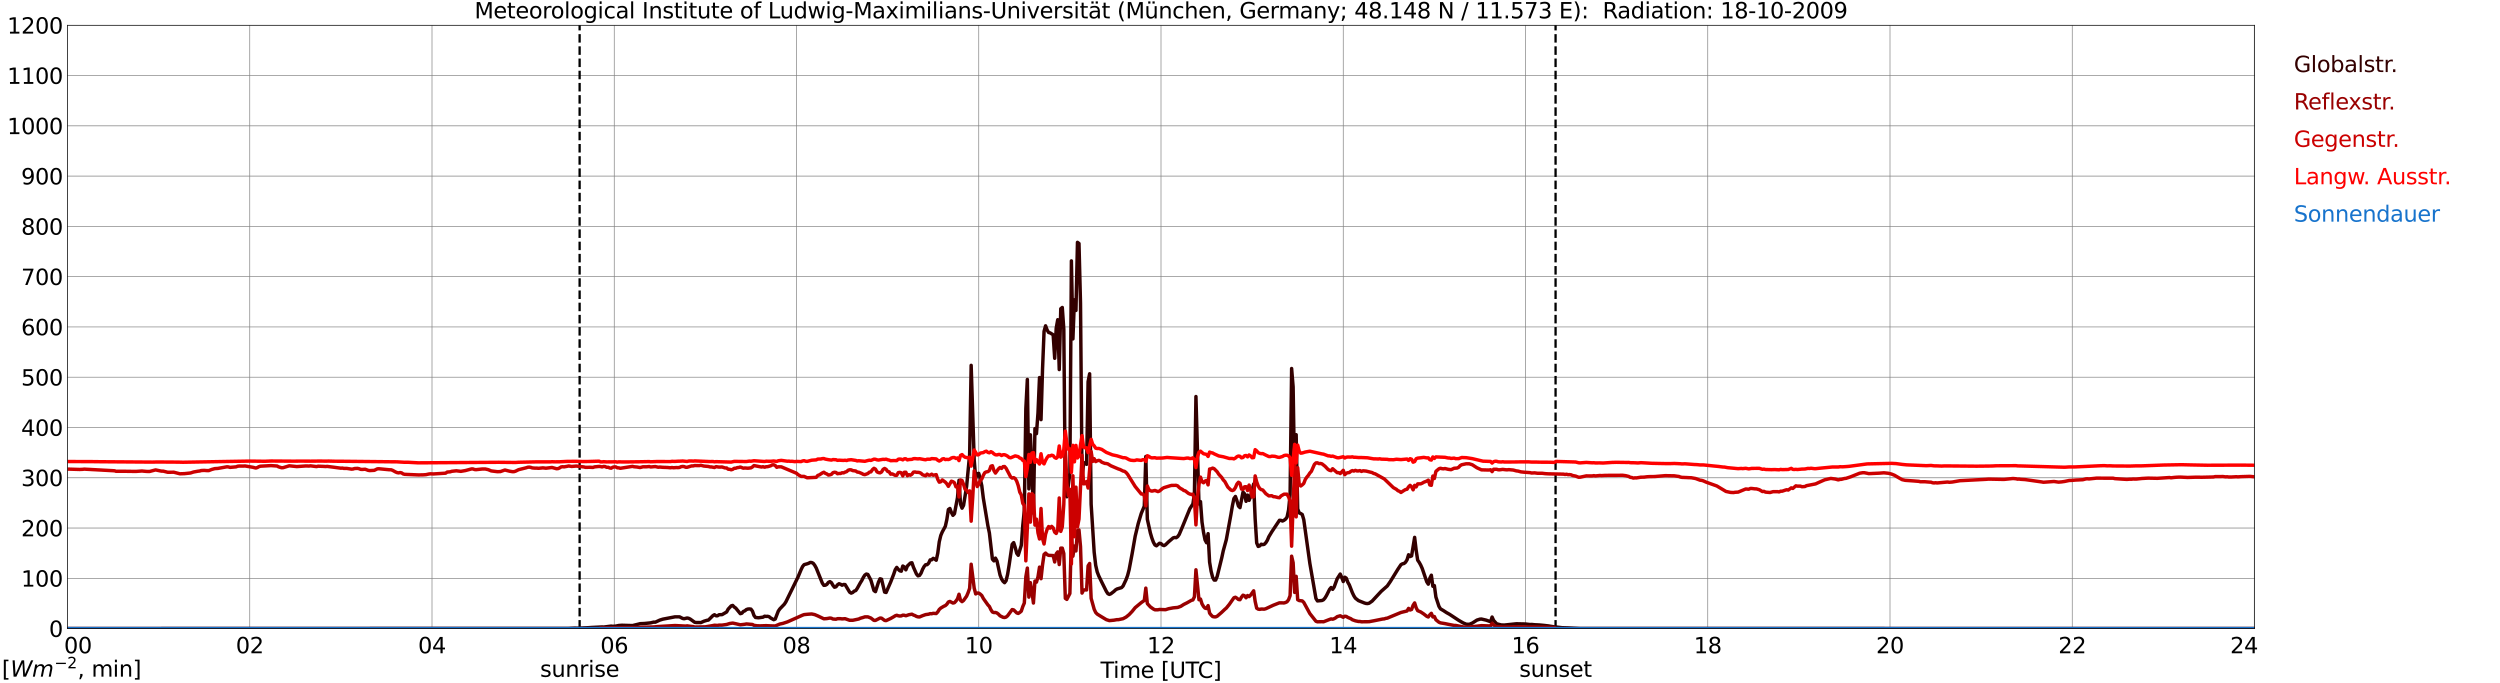 <?xml version="1.0" encoding="utf-8" standalone="no"?>
<!DOCTYPE svg PUBLIC "-//W3C//DTD SVG 1.1//EN"
  "http://www.w3.org/Graphics/SVG/1.1/DTD/svg11.dtd">
<svg xmlns:xlink="http://www.w3.org/1999/xlink" width="1085.4pt" height="296.64pt" viewBox="0 0 1085.4 296.64" xmlns="http://www.w3.org/2000/svg" version="1.1">
 <defs>
  <style type="text/css">*{stroke-linejoin: round; stroke-linecap: butt}</style>
 </defs>
 <g id="figure_1">
  <g id="patch_1">
   <path d="M 0 296.64 
L 1085.4 296.64 
L 1085.4 0 
L 0 0 
z
" style="fill: #ffffff"/>
  </g>
  <g id="axes_1">
   <g id="patch_2">
    <path d="M 29.306 272.909 
L 978.814 272.909 
L 978.814 10.976 
L 29.306 10.976 
z
" style="fill: #ffffff"/>
   </g>
   <g id="patch_3">
    <path d="M 978.814 272.909 
L 978.814 272.909 
L 978.814 10.976 
L 978.814 10.976 
z
" clip-path="url(#pe6f8c1df8d)" style="fill: #d3d3d3; opacity: 0.25; stroke: #d3d3d3; stroke-linejoin: miter"/>
   </g>
   <g id="matplotlib.axis_1">
    <g id="xtick_1">
     <g id="line2d_1">
      <path d="M 29.306 272.909 
L 29.306 10.976 
" clip-path="url(#pe6f8c1df8d)" style="fill: none; stroke: #808080; stroke-width: 0.3; stroke-linecap: square"/>
     </g>
     <g id="line2d_2"/>
     <g id="text_1">
      <!--    00 -->
      <g transform="translate(18.733 283.627) scale(0.095 -0.095)">
       <defs>
        <path id="DejaVuSans-20" transform="scale(0.016)"/>
        <path id="DejaVuSans-30" d="M 2034 4250 
Q 1547 4250 1301 3770 
Q 1056 3291 1056 2328 
Q 1056 1369 1301 889 
Q 1547 409 2034 409 
Q 2525 409 2770 889 
Q 3016 1369 3016 2328 
Q 3016 3291 2770 3770 
Q 2525 4250 2034 4250 
z
M 2034 4750 
Q 2819 4750 3233 4129 
Q 3647 3509 3647 2328 
Q 3647 1150 3233 529 
Q 2819 -91 2034 -91 
Q 1250 -91 836 529 
Q 422 1150 422 2328 
Q 422 3509 836 4129 
Q 1250 4750 2034 4750 
z
" transform="scale(0.016)"/>
       </defs>
       <use xlink:href="#DejaVuSans-20"/>
       <use xlink:href="#DejaVuSans-20" transform="translate(31.787 0)"/>
       <use xlink:href="#DejaVuSans-20" transform="translate(63.574 0)"/>
       <use xlink:href="#DejaVuSans-30" transform="translate(95.361 0)"/>
       <use xlink:href="#DejaVuSans-30" transform="translate(158.984 0)"/>
      </g>
     </g>
    </g>
    <g id="xtick_2">
     <g id="line2d_3">
      <path d="M 108.431 272.909 
L 108.431 10.976 
" clip-path="url(#pe6f8c1df8d)" style="fill: none; stroke: #808080; stroke-width: 0.3; stroke-linecap: square"/>
     </g>
     <g id="line2d_4"/>
     <g id="text_2">
      <!-- 02 -->
      <g transform="translate(102.387 283.627) scale(0.095 -0.095)">
       <defs>
        <path id="DejaVuSans-32" d="M 1228 531 
L 3431 531 
L 3431 0 
L 469 0 
L 469 531 
Q 828 903 1448 1529 
Q 2069 2156 2228 2338 
Q 2531 2678 2651 2914 
Q 2772 3150 2772 3378 
Q 2772 3750 2511 3984 
Q 2250 4219 1831 4219 
Q 1534 4219 1204 4116 
Q 875 4013 500 3803 
L 500 4441 
Q 881 4594 1212 4672 
Q 1544 4750 1819 4750 
Q 2544 4750 2975 4387 
Q 3406 4025 3406 3419 
Q 3406 3131 3298 2873 
Q 3191 2616 2906 2266 
Q 2828 2175 2409 1742 
Q 1991 1309 1228 531 
z
" transform="scale(0.016)"/>
       </defs>
       <use xlink:href="#DejaVuSans-30"/>
       <use xlink:href="#DejaVuSans-32" transform="translate(63.623 0)"/>
      </g>
     </g>
    </g>
    <g id="xtick_3">
     <g id="line2d_5">
      <path d="M 187.557 272.909 
L 187.557 10.976 
" clip-path="url(#pe6f8c1df8d)" style="fill: none; stroke: #808080; stroke-width: 0.3; stroke-linecap: square"/>
     </g>
     <g id="line2d_6"/>
     <g id="text_3">
      <!-- 04 -->
      <g transform="translate(181.513 283.627) scale(0.095 -0.095)">
       <defs>
        <path id="DejaVuSans-34" d="M 2419 4116 
L 825 1625 
L 2419 1625 
L 2419 4116 
z
M 2253 4666 
L 3047 4666 
L 3047 1625 
L 3713 1625 
L 3713 1100 
L 3047 1100 
L 3047 0 
L 2419 0 
L 2419 1100 
L 313 1100 
L 313 1709 
L 2253 4666 
z
" transform="scale(0.016)"/>
       </defs>
       <use xlink:href="#DejaVuSans-30"/>
       <use xlink:href="#DejaVuSans-34" transform="translate(63.623 0)"/>
      </g>
     </g>
    </g>
    <g id="xtick_4">
     <g id="line2d_7">
      <path d="M 266.683 272.909 
L 266.683 10.976 
" clip-path="url(#pe6f8c1df8d)" style="fill: none; stroke: #808080; stroke-width: 0.3; stroke-linecap: square"/>
     </g>
     <g id="line2d_8"/>
     <g id="text_4">
      <!-- 06 -->
      <g transform="translate(260.638 283.627) scale(0.095 -0.095)">
       <defs>
        <path id="DejaVuSans-36" d="M 2113 2584 
Q 1688 2584 1439 2293 
Q 1191 2003 1191 1497 
Q 1191 994 1439 701 
Q 1688 409 2113 409 
Q 2538 409 2786 701 
Q 3034 994 3034 1497 
Q 3034 2003 2786 2293 
Q 2538 2584 2113 2584 
z
M 3366 4563 
L 3366 3988 
Q 3128 4100 2886 4159 
Q 2644 4219 2406 4219 
Q 1781 4219 1451 3797 
Q 1122 3375 1075 2522 
Q 1259 2794 1537 2939 
Q 1816 3084 2150 3084 
Q 2853 3084 3261 2657 
Q 3669 2231 3669 1497 
Q 3669 778 3244 343 
Q 2819 -91 2113 -91 
Q 1303 -91 875 529 
Q 447 1150 447 2328 
Q 447 3434 972 4092 
Q 1497 4750 2381 4750 
Q 2619 4750 2861 4703 
Q 3103 4656 3366 4563 
z
" transform="scale(0.016)"/>
       </defs>
       <use xlink:href="#DejaVuSans-30"/>
       <use xlink:href="#DejaVuSans-36" transform="translate(63.623 0)"/>
      </g>
     </g>
    </g>
    <g id="xtick_5">
     <g id="line2d_9">
      <path d="M 345.808 272.909 
L 345.808 10.976 
" clip-path="url(#pe6f8c1df8d)" style="fill: none; stroke: #808080; stroke-width: 0.3; stroke-linecap: square"/>
     </g>
     <g id="line2d_10"/>
     <g id="text_5">
      <!-- 08 -->
      <g transform="translate(339.764 283.627) scale(0.095 -0.095)">
       <defs>
        <path id="DejaVuSans-38" d="M 2034 2216 
Q 1584 2216 1326 1975 
Q 1069 1734 1069 1313 
Q 1069 891 1326 650 
Q 1584 409 2034 409 
Q 2484 409 2743 651 
Q 3003 894 3003 1313 
Q 3003 1734 2745 1975 
Q 2488 2216 2034 2216 
z
M 1403 2484 
Q 997 2584 770 2862 
Q 544 3141 544 3541 
Q 544 4100 942 4425 
Q 1341 4750 2034 4750 
Q 2731 4750 3128 4425 
Q 3525 4100 3525 3541 
Q 3525 3141 3298 2862 
Q 3072 2584 2669 2484 
Q 3125 2378 3379 2068 
Q 3634 1759 3634 1313 
Q 3634 634 3220 271 
Q 2806 -91 2034 -91 
Q 1263 -91 848 271 
Q 434 634 434 1313 
Q 434 1759 690 2068 
Q 947 2378 1403 2484 
z
M 1172 3481 
Q 1172 3119 1398 2916 
Q 1625 2713 2034 2713 
Q 2441 2713 2670 2916 
Q 2900 3119 2900 3481 
Q 2900 3844 2670 4047 
Q 2441 4250 2034 4250 
Q 1625 4250 1398 4047 
Q 1172 3844 1172 3481 
z
" transform="scale(0.016)"/>
       </defs>
       <use xlink:href="#DejaVuSans-30"/>
       <use xlink:href="#DejaVuSans-38" transform="translate(63.623 0)"/>
      </g>
     </g>
    </g>
    <g id="xtick_6">
     <g id="line2d_11">
      <path d="M 424.934 272.909 
L 424.934 10.976 
" clip-path="url(#pe6f8c1df8d)" style="fill: none; stroke: #808080; stroke-width: 0.3; stroke-linecap: square"/>
     </g>
     <g id="line2d_12"/>
     <g id="text_6">
      <!-- 10 -->
      <g transform="translate(418.89 283.627) scale(0.095 -0.095)">
       <defs>
        <path id="DejaVuSans-31" d="M 794 531 
L 1825 531 
L 1825 4091 
L 703 3866 
L 703 4441 
L 1819 4666 
L 2450 4666 
L 2450 531 
L 3481 531 
L 3481 0 
L 794 0 
L 794 531 
z
" transform="scale(0.016)"/>
       </defs>
       <use xlink:href="#DejaVuSans-31"/>
       <use xlink:href="#DejaVuSans-30" transform="translate(63.623 0)"/>
      </g>
     </g>
    </g>
    <g id="xtick_7">
     <g id="line2d_13">
      <path d="M 504.06 272.909 
L 504.06 10.976 
" clip-path="url(#pe6f8c1df8d)" style="fill: none; stroke: #808080; stroke-width: 0.3; stroke-linecap: square"/>
     </g>
     <g id="line2d_14"/>
     <g id="text_7">
      <!-- 12 -->
      <g transform="translate(498.015 283.627) scale(0.095 -0.095)">
       <use xlink:href="#DejaVuSans-31"/>
       <use xlink:href="#DejaVuSans-32" transform="translate(63.623 0)"/>
      </g>
     </g>
    </g>
    <g id="xtick_8">
     <g id="line2d_15">
      <path d="M 583.185 272.909 
L 583.185 10.976 
" clip-path="url(#pe6f8c1df8d)" style="fill: none; stroke: #808080; stroke-width: 0.3; stroke-linecap: square"/>
     </g>
     <g id="line2d_16"/>
     <g id="text_8">
      <!-- 14 -->
      <g transform="translate(577.141 283.627) scale(0.095 -0.095)">
       <use xlink:href="#DejaVuSans-31"/>
       <use xlink:href="#DejaVuSans-34" transform="translate(63.623 0)"/>
      </g>
     </g>
    </g>
    <g id="xtick_9">
     <g id="line2d_17">
      <path d="M 662.311 272.909 
L 662.311 10.976 
" clip-path="url(#pe6f8c1df8d)" style="fill: none; stroke: #808080; stroke-width: 0.3; stroke-linecap: square"/>
     </g>
     <g id="line2d_18"/>
     <g id="text_9">
      <!-- 16 -->
      <g transform="translate(656.267 283.627) scale(0.095 -0.095)">
       <use xlink:href="#DejaVuSans-31"/>
       <use xlink:href="#DejaVuSans-36" transform="translate(63.623 0)"/>
      </g>
     </g>
    </g>
    <g id="xtick_10">
     <g id="line2d_19">
      <path d="M 741.437 272.909 
L 741.437 10.976 
" clip-path="url(#pe6f8c1df8d)" style="fill: none; stroke: #808080; stroke-width: 0.3; stroke-linecap: square"/>
     </g>
     <g id="line2d_20"/>
     <g id="text_10">
      <!-- 18 -->
      <g transform="translate(735.392 283.627) scale(0.095 -0.095)">
       <use xlink:href="#DejaVuSans-31"/>
       <use xlink:href="#DejaVuSans-38" transform="translate(63.623 0)"/>
      </g>
     </g>
    </g>
    <g id="xtick_11">
     <g id="line2d_21">
      <path d="M 820.562 272.909 
L 820.562 10.976 
" clip-path="url(#pe6f8c1df8d)" style="fill: none; stroke: #808080; stroke-width: 0.3; stroke-linecap: square"/>
     </g>
     <g id="line2d_22"/>
     <g id="text_11">
      <!-- 20 -->
      <g transform="translate(814.518 283.627) scale(0.095 -0.095)">
       <use xlink:href="#DejaVuSans-32"/>
       <use xlink:href="#DejaVuSans-30" transform="translate(63.623 0)"/>
      </g>
     </g>
    </g>
    <g id="xtick_12">
     <g id="line2d_23">
      <path d="M 899.688 272.909 
L 899.688 10.976 
" clip-path="url(#pe6f8c1df8d)" style="fill: none; stroke: #808080; stroke-width: 0.3; stroke-linecap: square"/>
     </g>
     <g id="line2d_24"/>
     <g id="text_12">
      <!-- 22 -->
      <g transform="translate(893.644 283.627) scale(0.095 -0.095)">
       <use xlink:href="#DejaVuSans-32"/>
       <use xlink:href="#DejaVuSans-32" transform="translate(63.623 0)"/>
      </g>
     </g>
    </g>
    <g id="xtick_13">
     <g id="line2d_25">
      <path d="M 978.814 272.909 
L 978.814 10.976 
" clip-path="url(#pe6f8c1df8d)" style="fill: none; stroke: #808080; stroke-width: 0.3; stroke-linecap: square"/>
     </g>
     <g id="line2d_26"/>
     <g id="text_13">
      <!-- 24    -->
      <g transform="translate(968.241 283.627) scale(0.095 -0.095)">
       <use xlink:href="#DejaVuSans-32"/>
       <use xlink:href="#DejaVuSans-34" transform="translate(63.623 0)"/>
       <use xlink:href="#DejaVuSans-20" transform="translate(127.246 0)"/>
       <use xlink:href="#DejaVuSans-20" transform="translate(159.033 0)"/>
       <use xlink:href="#DejaVuSans-20" transform="translate(190.82 0)"/>
      </g>
     </g>
    </g>
    <g id="text_14">
     <!-- Time [UTC] -->
     <g transform="translate(477.806 294.322) scale(0.095 -0.095)">
      <defs>
       <path id="DejaVuSans-54" d="M -19 4666 
L 3928 4666 
L 3928 4134 
L 2272 4134 
L 2272 0 
L 1638 0 
L 1638 4134 
L -19 4134 
L -19 4666 
z
" transform="scale(0.016)"/>
       <path id="DejaVuSans-69" d="M 603 3500 
L 1178 3500 
L 1178 0 
L 603 0 
L 603 3500 
z
M 603 4863 
L 1178 4863 
L 1178 4134 
L 603 4134 
L 603 4863 
z
" transform="scale(0.016)"/>
       <path id="DejaVuSans-6d" d="M 3328 2828 
Q 3544 3216 3844 3400 
Q 4144 3584 4550 3584 
Q 5097 3584 5394 3201 
Q 5691 2819 5691 2113 
L 5691 0 
L 5113 0 
L 5113 2094 
Q 5113 2597 4934 2840 
Q 4756 3084 4391 3084 
Q 3944 3084 3684 2787 
Q 3425 2491 3425 1978 
L 3425 0 
L 2847 0 
L 2847 2094 
Q 2847 2600 2669 2842 
Q 2491 3084 2119 3084 
Q 1678 3084 1418 2786 
Q 1159 2488 1159 1978 
L 1159 0 
L 581 0 
L 581 3500 
L 1159 3500 
L 1159 2956 
Q 1356 3278 1631 3431 
Q 1906 3584 2284 3584 
Q 2666 3584 2933 3390 
Q 3200 3197 3328 2828 
z
" transform="scale(0.016)"/>
       <path id="DejaVuSans-65" d="M 3597 1894 
L 3597 1613 
L 953 1613 
Q 991 1019 1311 708 
Q 1631 397 2203 397 
Q 2534 397 2845 478 
Q 3156 559 3463 722 
L 3463 178 
Q 3153 47 2828 -22 
Q 2503 -91 2169 -91 
Q 1331 -91 842 396 
Q 353 884 353 1716 
Q 353 2575 817 3079 
Q 1281 3584 2069 3584 
Q 2775 3584 3186 3129 
Q 3597 2675 3597 1894 
z
M 3022 2063 
Q 3016 2534 2758 2815 
Q 2500 3097 2075 3097 
Q 1594 3097 1305 2825 
Q 1016 2553 972 2059 
L 3022 2063 
z
" transform="scale(0.016)"/>
       <path id="DejaVuSans-5b" d="M 550 4863 
L 1875 4863 
L 1875 4416 
L 1125 4416 
L 1125 -397 
L 1875 -397 
L 1875 -844 
L 550 -844 
L 550 4863 
z
" transform="scale(0.016)"/>
       <path id="DejaVuSans-55" d="M 556 4666 
L 1191 4666 
L 1191 1831 
Q 1191 1081 1462 751 
Q 1734 422 2344 422 
Q 2950 422 3222 751 
Q 3494 1081 3494 1831 
L 3494 4666 
L 4128 4666 
L 4128 1753 
Q 4128 841 3676 375 
Q 3225 -91 2344 -91 
Q 1459 -91 1007 375 
Q 556 841 556 1753 
L 556 4666 
z
" transform="scale(0.016)"/>
       <path id="DejaVuSans-43" d="M 4122 4306 
L 4122 3641 
Q 3803 3938 3442 4084 
Q 3081 4231 2675 4231 
Q 1875 4231 1450 3742 
Q 1025 3253 1025 2328 
Q 1025 1406 1450 917 
Q 1875 428 2675 428 
Q 3081 428 3442 575 
Q 3803 722 4122 1019 
L 4122 359 
Q 3791 134 3420 21 
Q 3050 -91 2638 -91 
Q 1578 -91 968 557 
Q 359 1206 359 2328 
Q 359 3453 968 4101 
Q 1578 4750 2638 4750 
Q 3056 4750 3426 4639 
Q 3797 4528 4122 4306 
z
" transform="scale(0.016)"/>
       <path id="DejaVuSans-5d" d="M 1947 4863 
L 1947 -844 
L 622 -844 
L 622 -397 
L 1369 -397 
L 1369 4416 
L 622 4416 
L 622 4863 
L 1947 4863 
z
" transform="scale(0.016)"/>
      </defs>
      <use xlink:href="#DejaVuSans-54"/>
      <use xlink:href="#DejaVuSans-69" transform="translate(57.959 0)"/>
      <use xlink:href="#DejaVuSans-6d" transform="translate(85.742 0)"/>
      <use xlink:href="#DejaVuSans-65" transform="translate(183.154 0)"/>
      <use xlink:href="#DejaVuSans-20" transform="translate(244.678 0)"/>
      <use xlink:href="#DejaVuSans-5b" transform="translate(276.465 0)"/>
      <use xlink:href="#DejaVuSans-55" transform="translate(315.479 0)"/>
      <use xlink:href="#DejaVuSans-54" transform="translate(388.672 0)"/>
      <use xlink:href="#DejaVuSans-43" transform="translate(443.881 0)"/>
      <use xlink:href="#DejaVuSans-5d" transform="translate(513.705 0)"/>
     </g>
    </g>
   </g>
   <g id="matplotlib.axis_2">
    <g id="ytick_1">
     <g id="line2d_27">
      <path d="M 29.306 272.909 
L 978.814 272.909 
" clip-path="url(#pe6f8c1df8d)" style="fill: none; stroke: #808080; stroke-width: 0.3; stroke-linecap: square"/>
     </g>
     <g id="line2d_28"/>
     <g id="text_15">
      <!-- 0 -->
      <g transform="translate(21.261 276.518) scale(0.095 -0.095)">
       <use xlink:href="#DejaVuSans-30"/>
      </g>
     </g>
    </g>
    <g id="ytick_2">
     <g id="line2d_29">
      <path d="M 29.306 251.081 
L 978.814 251.081 
" clip-path="url(#pe6f8c1df8d)" style="fill: none; stroke: #808080; stroke-width: 0.3; stroke-linecap: square"/>
     </g>
     <g id="line2d_30"/>
     <g id="text_16">
      <!-- 100 -->
      <g transform="translate(9.173 254.69) scale(0.095 -0.095)">
       <use xlink:href="#DejaVuSans-31"/>
       <use xlink:href="#DejaVuSans-30" transform="translate(63.623 0)"/>
       <use xlink:href="#DejaVuSans-30" transform="translate(127.246 0)"/>
      </g>
     </g>
    </g>
    <g id="ytick_3">
     <g id="line2d_31">
      <path d="M 29.306 229.253 
L 978.814 229.253 
" clip-path="url(#pe6f8c1df8d)" style="fill: none; stroke: #808080; stroke-width: 0.3; stroke-linecap: square"/>
     </g>
     <g id="line2d_32"/>
     <g id="text_17">
      <!-- 200 -->
      <g transform="translate(9.173 232.863) scale(0.095 -0.095)">
       <use xlink:href="#DejaVuSans-32"/>
       <use xlink:href="#DejaVuSans-30" transform="translate(63.623 0)"/>
       <use xlink:href="#DejaVuSans-30" transform="translate(127.246 0)"/>
      </g>
     </g>
    </g>
    <g id="ytick_4">
     <g id="line2d_33">
      <path d="M 29.306 207.426 
L 978.814 207.426 
" clip-path="url(#pe6f8c1df8d)" style="fill: none; stroke: #808080; stroke-width: 0.3; stroke-linecap: square"/>
     </g>
     <g id="line2d_34"/>
     <g id="text_18">
      <!-- 300 -->
      <g transform="translate(9.173 211.035) scale(0.095 -0.095)">
       <defs>
        <path id="DejaVuSans-33" d="M 2597 2516 
Q 3050 2419 3304 2112 
Q 3559 1806 3559 1356 
Q 3559 666 3084 287 
Q 2609 -91 1734 -91 
Q 1441 -91 1130 -33 
Q 819 25 488 141 
L 488 750 
Q 750 597 1062 519 
Q 1375 441 1716 441 
Q 2309 441 2620 675 
Q 2931 909 2931 1356 
Q 2931 1769 2642 2001 
Q 2353 2234 1838 2234 
L 1294 2234 
L 1294 2753 
L 1863 2753 
Q 2328 2753 2575 2939 
Q 2822 3125 2822 3475 
Q 2822 3834 2567 4026 
Q 2313 4219 1838 4219 
Q 1578 4219 1281 4162 
Q 984 4106 628 3988 
L 628 4550 
Q 988 4650 1302 4700 
Q 1616 4750 1894 4750 
Q 2613 4750 3031 4423 
Q 3450 4097 3450 3541 
Q 3450 3153 3228 2886 
Q 3006 2619 2597 2516 
z
" transform="scale(0.016)"/>
       </defs>
       <use xlink:href="#DejaVuSans-33"/>
       <use xlink:href="#DejaVuSans-30" transform="translate(63.623 0)"/>
       <use xlink:href="#DejaVuSans-30" transform="translate(127.246 0)"/>
      </g>
     </g>
    </g>
    <g id="ytick_5">
     <g id="line2d_35">
      <path d="M 29.306 185.598 
L 978.814 185.598 
" clip-path="url(#pe6f8c1df8d)" style="fill: none; stroke: #808080; stroke-width: 0.3; stroke-linecap: square"/>
     </g>
     <g id="line2d_36"/>
     <g id="text_19">
      <!-- 400 -->
      <g transform="translate(9.173 189.207) scale(0.095 -0.095)">
       <use xlink:href="#DejaVuSans-34"/>
       <use xlink:href="#DejaVuSans-30" transform="translate(63.623 0)"/>
       <use xlink:href="#DejaVuSans-30" transform="translate(127.246 0)"/>
      </g>
     </g>
    </g>
    <g id="ytick_6">
     <g id="line2d_37">
      <path d="M 29.306 163.77 
L 978.814 163.77 
" clip-path="url(#pe6f8c1df8d)" style="fill: none; stroke: #808080; stroke-width: 0.3; stroke-linecap: square"/>
     </g>
     <g id="line2d_38"/>
     <g id="text_20">
      <!-- 500 -->
      <g transform="translate(9.173 167.379) scale(0.095 -0.095)">
       <defs>
        <path id="DejaVuSans-35" d="M 691 4666 
L 3169 4666 
L 3169 4134 
L 1269 4134 
L 1269 2991 
Q 1406 3038 1543 3061 
Q 1681 3084 1819 3084 
Q 2600 3084 3056 2656 
Q 3513 2228 3513 1497 
Q 3513 744 3044 326 
Q 2575 -91 1722 -91 
Q 1428 -91 1123 -41 
Q 819 9 494 109 
L 494 744 
Q 775 591 1075 516 
Q 1375 441 1709 441 
Q 2250 441 2565 725 
Q 2881 1009 2881 1497 
Q 2881 1984 2565 2268 
Q 2250 2553 1709 2553 
Q 1456 2553 1204 2497 
Q 953 2441 691 2322 
L 691 4666 
z
" transform="scale(0.016)"/>
       </defs>
       <use xlink:href="#DejaVuSans-35"/>
       <use xlink:href="#DejaVuSans-30" transform="translate(63.623 0)"/>
       <use xlink:href="#DejaVuSans-30" transform="translate(127.246 0)"/>
      </g>
     </g>
    </g>
    <g id="ytick_7">
     <g id="line2d_39">
      <path d="M 29.306 141.942 
L 978.814 141.942 
" clip-path="url(#pe6f8c1df8d)" style="fill: none; stroke: #808080; stroke-width: 0.3; stroke-linecap: square"/>
     </g>
     <g id="line2d_40"/>
     <g id="text_21">
      <!-- 600 -->
      <g transform="translate(9.173 145.551) scale(0.095 -0.095)">
       <use xlink:href="#DejaVuSans-36"/>
       <use xlink:href="#DejaVuSans-30" transform="translate(63.623 0)"/>
       <use xlink:href="#DejaVuSans-30" transform="translate(127.246 0)"/>
      </g>
     </g>
    </g>
    <g id="ytick_8">
     <g id="line2d_41">
      <path d="M 29.306 120.114 
L 978.814 120.114 
" clip-path="url(#pe6f8c1df8d)" style="fill: none; stroke: #808080; stroke-width: 0.3; stroke-linecap: square"/>
     </g>
     <g id="line2d_42"/>
     <g id="text_22">
      <!-- 700 -->
      <g transform="translate(9.173 123.724) scale(0.095 -0.095)">
       <defs>
        <path id="DejaVuSans-37" d="M 525 4666 
L 3525 4666 
L 3525 4397 
L 1831 0 
L 1172 0 
L 2766 4134 
L 525 4134 
L 525 4666 
z
" transform="scale(0.016)"/>
       </defs>
       <use xlink:href="#DejaVuSans-37"/>
       <use xlink:href="#DejaVuSans-30" transform="translate(63.623 0)"/>
       <use xlink:href="#DejaVuSans-30" transform="translate(127.246 0)"/>
      </g>
     </g>
    </g>
    <g id="ytick_9">
     <g id="line2d_43">
      <path d="M 29.306 98.287 
L 978.814 98.287 
" clip-path="url(#pe6f8c1df8d)" style="fill: none; stroke: #808080; stroke-width: 0.3; stroke-linecap: square"/>
     </g>
     <g id="line2d_44"/>
     <g id="text_23">
      <!-- 800 -->
      <g transform="translate(9.173 101.896) scale(0.095 -0.095)">
       <use xlink:href="#DejaVuSans-38"/>
       <use xlink:href="#DejaVuSans-30" transform="translate(63.623 0)"/>
       <use xlink:href="#DejaVuSans-30" transform="translate(127.246 0)"/>
      </g>
     </g>
    </g>
    <g id="ytick_10">
     <g id="line2d_45">
      <path d="M 29.306 76.459 
L 978.814 76.459 
" clip-path="url(#pe6f8c1df8d)" style="fill: none; stroke: #808080; stroke-width: 0.3; stroke-linecap: square"/>
     </g>
     <g id="line2d_46"/>
     <g id="text_24">
      <!-- 900 -->
      <g transform="translate(9.173 80.068) scale(0.095 -0.095)">
       <defs>
        <path id="DejaVuSans-39" d="M 703 97 
L 703 672 
Q 941 559 1184 500 
Q 1428 441 1663 441 
Q 2288 441 2617 861 
Q 2947 1281 2994 2138 
Q 2813 1869 2534 1725 
Q 2256 1581 1919 1581 
Q 1219 1581 811 2004 
Q 403 2428 403 3163 
Q 403 3881 828 4315 
Q 1253 4750 1959 4750 
Q 2769 4750 3195 4129 
Q 3622 3509 3622 2328 
Q 3622 1225 3098 567 
Q 2575 -91 1691 -91 
Q 1453 -91 1209 -44 
Q 966 3 703 97 
z
M 1959 2075 
Q 2384 2075 2632 2365 
Q 2881 2656 2881 3163 
Q 2881 3666 2632 3958 
Q 2384 4250 1959 4250 
Q 1534 4250 1286 3958 
Q 1038 3666 1038 3163 
Q 1038 2656 1286 2365 
Q 1534 2075 1959 2075 
z
" transform="scale(0.016)"/>
       </defs>
       <use xlink:href="#DejaVuSans-39"/>
       <use xlink:href="#DejaVuSans-30" transform="translate(63.623 0)"/>
       <use xlink:href="#DejaVuSans-30" transform="translate(127.246 0)"/>
      </g>
     </g>
    </g>
    <g id="ytick_11">
     <g id="line2d_47">
      <path d="M 29.306 54.631 
L 978.814 54.631 
" clip-path="url(#pe6f8c1df8d)" style="fill: none; stroke: #808080; stroke-width: 0.3; stroke-linecap: square"/>
     </g>
     <g id="line2d_48"/>
     <g id="text_25">
      <!-- 1000 -->
      <g transform="translate(3.128 58.24) scale(0.095 -0.095)">
       <use xlink:href="#DejaVuSans-31"/>
       <use xlink:href="#DejaVuSans-30" transform="translate(63.623 0)"/>
       <use xlink:href="#DejaVuSans-30" transform="translate(127.246 0)"/>
       <use xlink:href="#DejaVuSans-30" transform="translate(190.869 0)"/>
      </g>
     </g>
    </g>
    <g id="ytick_12">
     <g id="line2d_49">
      <path d="M 29.306 32.803 
L 978.814 32.803 
" clip-path="url(#pe6f8c1df8d)" style="fill: none; stroke: #808080; stroke-width: 0.3; stroke-linecap: square"/>
     </g>
     <g id="line2d_50"/>
     <g id="text_26">
      <!-- 1100 -->
      <g transform="translate(3.128 36.413) scale(0.095 -0.095)">
       <use xlink:href="#DejaVuSans-31"/>
       <use xlink:href="#DejaVuSans-31" transform="translate(63.623 0)"/>
       <use xlink:href="#DejaVuSans-30" transform="translate(127.246 0)"/>
       <use xlink:href="#DejaVuSans-30" transform="translate(190.869 0)"/>
      </g>
     </g>
    </g>
    <g id="ytick_13">
     <g id="line2d_51">
      <path d="M 29.306 10.976 
L 978.814 10.976 
" clip-path="url(#pe6f8c1df8d)" style="fill: none; stroke: #808080; stroke-width: 0.3; stroke-linecap: square"/>
     </g>
     <g id="line2d_52"/>
     <g id="text_27">
      <!-- 1200 -->
      <g transform="translate(3.128 14.585) scale(0.095 -0.095)">
       <use xlink:href="#DejaVuSans-31"/>
       <use xlink:href="#DejaVuSans-32" transform="translate(63.623 0)"/>
       <use xlink:href="#DejaVuSans-30" transform="translate(127.246 0)"/>
       <use xlink:href="#DejaVuSans-30" transform="translate(190.869 0)"/>
      </g>
     </g>
    </g>
   </g>
   <g id="line2d_53">
    <path d="M 251.649 272.909 
L 251.649 10.976 
" clip-path="url(#pe6f8c1df8d)" style="fill: none; stroke-dasharray: 3.7,1.6; stroke-dashoffset: 0; stroke: #000000"/>
   </g>
   <g id="line2d_54">
    <path d="M 675.367 272.909 
L 675.367 10.976 
" clip-path="url(#pe6f8c1df8d)" style="fill: none; stroke-dasharray: 3.7,1.6; stroke-dashoffset: 0; stroke: #000000"/>
   </g>
   <g id="line2d_55">
    <path d="M 29.306 272.909 
L 246.901 272.839 
L 249.539 272.701 
L 250.858 272.747 
L 255.473 272.518 
L 256.792 272.426 
L 261.408 272.197 
L 262.067 272.243 
L 265.364 271.833 
L 266.023 271.924 
L 267.342 271.833 
L 268.661 271.558 
L 269.98 271.466 
L 273.277 271.558 
L 274.595 271.603 
L 277.233 270.962 
L 277.892 270.781 
L 279.87 270.689 
L 282.508 270.414 
L 283.827 270.093 
L 284.486 270.139 
L 286.464 269.224 
L 287.783 268.812 
L 293.058 267.805 
L 295.036 267.805 
L 296.355 268.491 
L 297.014 268.628 
L 298.333 268.308 
L 298.992 268.445 
L 299.652 268.766 
L 301.63 270.185 
L 302.289 270.276 
L 303.608 270.276 
L 304.267 270.322 
L 305.586 269.726 
L 306.905 269.316 
L 307.564 269.224 
L 309.543 267.255 
L 310.202 266.891 
L 310.861 267.347 
L 311.521 267.347 
L 312.18 266.891 
L 313.499 266.845 
L 315.477 265.699 
L 316.136 264.464 
L 317.455 263.047 
L 318.114 262.864 
L 318.774 263.549 
L 319.433 264.007 
L 321.411 266.433 
L 322.071 266.249 
L 322.73 265.472 
L 323.39 265.197 
L 324.049 264.647 
L 324.708 264.418 
L 325.368 264.374 
L 326.027 264.464 
L 326.686 265.335 
L 327.346 267.21 
L 328.005 268.08 
L 329.324 268.218 
L 331.302 267.943 
L 331.961 267.53 
L 332.621 267.622 
L 333.28 267.576 
L 333.94 267.76 
L 334.599 268.308 
L 335.918 269.041 
L 336.577 268.766 
L 337.896 265.335 
L 338.555 264.374 
L 340.533 262.314 
L 341.193 261.307 
L 346.468 250.507 
L 347.787 247.351 
L 348.446 245.978 
L 349.105 245.153 
L 350.424 244.788 
L 351.083 244.559 
L 351.743 244.192 
L 352.402 244.238 
L 353.062 244.559 
L 353.721 245.428 
L 354.38 246.617 
L 357.018 253.161 
L 357.677 254.124 
L 358.337 254.078 
L 358.996 253.711 
L 359.655 252.843 
L 360.315 252.522 
L 360.974 252.978 
L 361.634 254.124 
L 362.293 254.947 
L 362.952 254.763 
L 363.612 253.895 
L 364.271 253.436 
L 364.93 253.665 
L 365.59 254.078 
L 366.249 253.757 
L 366.909 253.803 
L 368.887 257.097 
L 369.546 257.509 
L 370.206 257.234 
L 370.865 256.641 
L 371.524 256.411 
L 372.184 255.449 
L 373.502 253.07 
L 374.162 252.017 
L 374.821 250.69 
L 375.481 249.684 
L 376.14 249.226 
L 376.799 249.409 
L 378.118 251.926 
L 379.437 256.411 
L 380.096 256.868 
L 381.415 252.705 
L 382.074 251.286 
L 382.734 251.47 
L 384.053 257.051 
L 384.712 257.234 
L 386.69 252.705 
L 388.009 249.317 
L 388.668 247.351 
L 389.328 246.344 
L 389.987 247.167 
L 390.646 247.807 
L 391.306 247.99 
L 391.965 245.749 
L 392.624 246.161 
L 393.284 247.397 
L 393.943 245.749 
L 395.262 244.467 
L 395.921 244.33 
L 396.581 246.253 
L 397.899 249.226 
L 398.559 250.005 
L 399.218 249.822 
L 399.878 248.861 
L 400.537 247.213 
L 401.196 245.978 
L 401.856 245.198 
L 402.515 245.153 
L 403.175 244.513 
L 403.834 243.094 
L 404.493 243.048 
L 405.153 242.409 
L 405.812 242.728 
L 406.471 243.232 
L 407.131 240.211 
L 407.79 235.223 
L 408.45 232.477 
L 409.109 230.923 
L 410.428 228.496 
L 411.087 225.523 
L 411.746 221.221 
L 412.406 220.762 
L 413.065 222.502 
L 413.725 223.737 
L 414.384 223.052 
L 415.703 216.05 
L 416.362 208.545 
L 417.022 218.887 
L 417.681 220.627 
L 418.34 219.391 
L 419.659 211.2 
L 420.978 197.289 
L 421.637 158.621 
L 422.956 199.622 
L 423.615 207.768 
L 424.275 205.662 
L 424.934 205.524 
L 425.593 207.906 
L 426.253 210.879 
L 426.912 216.233 
L 428.89 228.223 
L 429.55 231.379 
L 430.869 242.773 
L 431.528 243.507 
L 432.187 242.317 
L 432.847 243.553 
L 434.165 249.592 
L 434.825 251.332 
L 435.484 252.384 
L 436.144 252.978 
L 436.803 252.109 
L 437.462 249.363 
L 438.122 245.336 
L 439.44 236.321 
L 440.1 235.59 
L 440.759 237.648 
L 441.419 240.211 
L 442.078 241.082 
L 443.397 236.779 
L 444.056 228.085 
L 444.716 221.587 
L 445.375 177.519 
L 446.034 164.752 
L 446.694 212.252 
L 447.353 188.776 
L 448.012 204.335 
L 448.672 222.777 
L 449.331 186.078 
L 449.991 188.274 
L 450.65 179.305 
L 451.309 163.929 
L 451.969 182.188 
L 452.628 160.177 
L 453.287 143.885 
L 453.947 141.46 
L 454.606 143.245 
L 455.266 144.343 
L 455.925 144.527 
L 457.244 145.35 
L 457.903 155.554 
L 458.563 142.512 
L 459.222 138.806 
L 459.881 160.45 
L 460.541 134.047 
L 461.2 133.497 
L 461.859 142.924 
L 462.519 214.266 
L 463.178 215.683 
L 464.497 205.433 
L 465.156 113.271 
L 465.816 147.135 
L 466.475 130.157 
L 467.134 134.778 
L 467.794 105.217 
L 468.453 105.721 
L 469.113 131.622 
L 469.772 207.172 
L 470.431 201.543 
L 471.091 200.858 
L 471.75 201.589 
L 472.409 165.713 
L 473.069 162.281 
L 473.728 218.887 
L 475.047 239.755 
L 475.706 245.428 
L 476.366 248.311 
L 477.025 250.005 
L 478.344 252.751 
L 480.322 256.73 
L 480.981 257.739 
L 481.641 258.057 
L 482.3 257.784 
L 483.619 256.776 
L 484.278 256.136 
L 484.938 255.724 
L 486.916 255.13 
L 487.575 254.443 
L 488.894 251.651 
L 489.553 249.867 
L 490.213 247.351 
L 491.532 240.348 
L 492.85 232.798 
L 494.169 227.306 
L 495.488 222.914 
L 496.807 219.756 
L 497.466 198.203 
L 498.125 225.431 
L 499.444 231.379 
L 500.103 233.621 
L 500.763 235.407 
L 501.422 236.596 
L 502.082 236.963 
L 503.4 235.865 
L 504.06 236.002 
L 504.719 236.642 
L 505.379 236.871 
L 506.038 236.504 
L 507.357 235.223 
L 509.335 233.532 
L 509.994 233.348 
L 510.654 233.44 
L 511.313 232.981 
L 511.972 232.021 
L 513.291 228.908 
L 516.588 220.854 
L 517.907 218.796 
L 518.566 214.402 
L 519.226 172.165 
L 520.544 218.796 
L 521.204 217.789 
L 521.863 226.667 
L 522.522 231.104 
L 523.182 234.4 
L 523.841 235.636 
L 524.501 231.7 
L 525.16 244.055 
L 525.819 248.036 
L 526.479 250.644 
L 527.138 251.834 
L 527.797 251.834 
L 528.457 250.234 
L 530.435 242.18 
L 531.094 239.113 
L 532.413 234.309 
L 534.391 223.508 
L 535.051 219.619 
L 535.71 216.462 
L 536.369 215.548 
L 537.029 217.423 
L 537.688 219.71 
L 538.348 220.398 
L 539.666 213.67 
L 540.326 214.356 
L 540.985 217.652 
L 541.644 214.952 
L 542.304 217.239 
L 542.963 215.548 
L 544.282 210.147 
L 544.941 225.294 
L 545.601 235.727 
L 546.26 237.238 
L 546.919 237.009 
L 547.579 236.275 
L 548.238 236.459 
L 548.898 236.321 
L 549.557 235.636 
L 550.216 234.584 
L 550.876 233.027 
L 552.195 230.831 
L 555.491 225.887 
L 556.151 225.933 
L 556.81 226.208 
L 557.47 225.887 
L 558.129 225.385 
L 558.788 224.517 
L 559.448 221.404 
L 560.107 214.768 
L 560.766 159.994 
L 561.426 168.002 
L 562.085 209.231 
L 562.745 188.73 
L 563.404 220.946 
L 564.063 222.685 
L 564.723 222.96 
L 565.382 223.371 
L 566.042 225.615 
L 568.679 244.559 
L 571.317 259.797 
L 571.976 260.895 
L 573.954 260.711 
L 574.613 260.393 
L 575.273 259.614 
L 575.932 258.516 
L 577.251 255.861 
L 577.91 255.084 
L 578.57 255.861 
L 579.229 254.901 
L 580.548 251.286 
L 581.867 249.226 
L 582.526 250.69 
L 583.185 252.476 
L 583.845 250.599 
L 584.504 251.011 
L 585.164 252.797 
L 585.823 253.94 
L 587.142 257.326 
L 587.801 258.699 
L 588.46 259.705 
L 589.779 260.757 
L 592.417 261.812 
L 593.076 261.993 
L 593.736 262.039 
L 594.395 261.901 
L 595.714 260.986 
L 599.67 256.73 
L 602.307 254.397 
L 603.626 252.476 
L 606.923 247.121 
L 608.242 245.153 
L 608.901 244.788 
L 609.561 244.651 
L 610.22 244.101 
L 610.879 243.048 
L 611.539 240.853 
L 612.198 241.63 
L 612.858 241.355 
L 614.176 233.302 
L 614.836 238.884 
L 615.495 243.186 
L 616.154 244.146 
L 616.814 245.336 
L 617.473 246.801 
L 619.451 252.613 
L 620.111 253.62 
L 620.77 251.057 
L 621.429 249.73 
L 622.089 254.534 
L 622.748 254.259 
L 623.408 259.203 
L 624.726 263.228 
L 625.386 264.328 
L 626.705 265.105 
L 628.023 265.974 
L 629.342 266.708 
L 633.298 269.316 
L 635.276 270.46 
L 636.595 271.008 
L 637.914 271.053 
L 639.233 270.506 
L 641.211 269.224 
L 642.53 268.812 
L 643.189 268.766 
L 645.167 269.224 
L 647.145 269.91 
L 647.805 267.897 
L 648.464 269.362 
L 649.783 270.824 
L 651.761 271.328 
L 653.08 271.374 
L 655.717 271.099 
L 658.355 270.824 
L 662.311 270.916 
L 664.289 271.145 
L 664.949 271.099 
L 666.267 271.237 
L 668.246 271.328 
L 670.224 271.512 
L 672.202 271.741 
L 674.18 272.062 
L 678.136 272.518 
L 680.774 272.61 
L 686.049 272.885 
L 978.154 272.909 
L 978.154 272.909 
" clip-path="url(#pe6f8c1df8d)" style="fill: none; stroke: #330000; stroke-width: 1.5; stroke-linecap: square"/>
   </g>
   <g id="line2d_56">
    <path d="M 29.306 272.909 
L 260.089 272.909 
L 260.748 272.612 
L 267.342 272.518 
L 269.32 272.472 
L 276.573 272.426 
L 277.892 272.333 
L 279.87 272.287 
L 283.827 272.193 
L 285.805 272.007 
L 293.058 271.588 
L 297.674 271.82 
L 298.333 271.728 
L 299.652 271.913 
L 300.971 272.053 
L 301.63 272.239 
L 306.246 272.147 
L 309.543 271.588 
L 310.202 271.449 
L 311.521 271.54 
L 312.18 271.401 
L 313.499 271.401 
L 315.477 271.123 
L 316.796 270.704 
L 318.114 270.516 
L 319.433 270.796 
L 321.411 271.263 
L 323.39 271.029 
L 324.049 270.89 
L 326.686 271.123 
L 327.346 271.494 
L 328.665 271.68 
L 329.983 271.728 
L 332.621 271.634 
L 334.599 271.728 
L 336.577 271.774 
L 338.555 270.936 
L 339.874 270.656 
L 341.852 270.006 
L 346.468 267.958 
L 348.446 267.074 
L 349.105 266.841 
L 350.424 266.701 
L 351.743 266.607 
L 352.402 266.561 
L 353.721 266.841 
L 355.04 267.399 
L 357.677 268.655 
L 358.996 268.563 
L 360.315 268.329 
L 360.974 268.423 
L 361.634 268.748 
L 362.952 268.842 
L 363.612 268.609 
L 364.93 268.609 
L 365.59 268.703 
L 366.909 268.609 
L 368.887 269.307 
L 370.206 269.307 
L 372.843 268.748 
L 373.502 268.423 
L 374.821 268.05 
L 375.481 267.819 
L 376.799 267.819 
L 378.118 268.329 
L 379.437 269.353 
L 380.096 269.353 
L 382.074 268.329 
L 382.734 268.377 
L 384.053 269.353 
L 384.712 269.447 
L 386.69 268.517 
L 388.009 267.771 
L 388.668 267.351 
L 389.328 267.12 
L 389.987 267.351 
L 390.646 267.445 
L 391.306 267.399 
L 391.965 267.074 
L 392.624 267.12 
L 393.284 267.351 
L 394.603 266.887 
L 395.921 266.655 
L 396.581 267.026 
L 397.24 267.26 
L 397.899 267.631 
L 398.559 267.819 
L 399.218 267.864 
L 400.537 267.306 
L 401.856 266.841 
L 403.175 266.655 
L 403.834 266.422 
L 404.493 266.467 
L 405.153 266.282 
L 406.471 266.376 
L 407.131 265.677 
L 407.79 264.606 
L 408.45 264.001 
L 409.768 263.211 
L 410.428 262.931 
L 411.087 262.327 
L 411.746 261.349 
L 412.406 261.115 
L 413.725 261.814 
L 414.384 261.674 
L 415.043 260.93 
L 415.703 260 
L 416.362 257.998 
L 417.022 260.65 
L 417.681 261.209 
L 418.34 260.696 
L 419.659 258.836 
L 420.318 257.3 
L 420.978 255.438 
L 421.637 244.967 
L 422.956 255.344 
L 423.615 257.859 
L 424.275 257.485 
L 424.934 257.485 
L 425.593 257.95 
L 426.253 258.557 
L 426.912 259.812 
L 428.89 262.606 
L 429.55 263.302 
L 430.209 264.699 
L 430.869 265.723 
L 431.528 265.957 
L 432.187 265.909 
L 432.847 266.142 
L 433.506 266.655 
L 434.165 267.351 
L 435.484 268.004 
L 436.144 268.098 
L 436.803 267.91 
L 437.462 267.351 
L 439.44 264.654 
L 440.1 264.793 
L 441.419 266.096 
L 442.078 266.328 
L 442.737 265.909 
L 443.397 265.352 
L 444.056 263.35 
L 444.716 261.814 
L 445.375 250.459 
L 446.034 246.641 
L 446.694 259.253 
L 447.353 252.971 
L 448.012 256.881 
L 448.672 261.814 
L 449.331 252.273 
L 449.991 252.738 
L 450.65 250.459 
L 451.309 246.222 
L 451.969 251.249 
L 452.628 245.246 
L 453.287 240.73 
L 453.947 240.126 
L 454.606 240.778 
L 455.266 241.104 
L 457.244 241.197 
L 457.903 243.989 
L 458.563 240.451 
L 459.222 239.615 
L 459.881 245.107 
L 460.541 237.984 
L 461.2 237.984 
L 461.859 240.311 
L 462.519 259.766 
L 463.178 260.231 
L 464.497 257.673 
L 465.156 232.447 
L 465.816 241.475 
L 466.475 237.055 
L 467.134 239.196 
L 467.794 230.353 
L 468.453 230.074 
L 469.113 237.286 
L 469.772 257.485 
L 470.431 256.182 
L 471.091 256.091 
L 471.75 256.136 
L 472.409 245.663 
L 473.069 244.64 
L 473.728 259.766 
L 475.047 264.514 
L 475.706 265.909 
L 476.366 266.607 
L 477.685 267.445 
L 480.322 269.028 
L 481.641 269.447 
L 483.619 269.261 
L 484.938 269.028 
L 485.597 269.028 
L 487.575 268.609 
L 488.894 267.91 
L 490.213 266.841 
L 491.532 265.444 
L 492.85 263.815 
L 495.488 261.628 
L 496.807 260.696 
L 497.466 255.344 
L 498.125 262.047 
L 499.444 263.49 
L 500.763 264.42 
L 501.422 264.745 
L 502.741 264.745 
L 503.4 264.606 
L 506.038 264.699 
L 507.357 264.28 
L 509.335 263.909 
L 511.313 263.721 
L 512.632 263.257 
L 513.95 262.418 
L 515.269 261.768 
L 517.247 260.65 
L 517.907 260.465 
L 518.566 259.114 
L 519.226 247.386 
L 520.544 260.371 
L 521.204 260.092 
L 521.863 262.187 
L 522.522 263.302 
L 523.182 264.049 
L 523.841 264.189 
L 524.501 262.931 
L 525.16 266.188 
L 525.819 267.026 
L 526.479 267.679 
L 527.138 267.819 
L 527.797 267.819 
L 528.457 267.539 
L 530.435 265.817 
L 531.754 264.56 
L 532.413 264.001 
L 533.732 262.373 
L 535.71 259.533 
L 536.369 259.301 
L 537.029 259.72 
L 537.688 260.279 
L 538.348 260.371 
L 539.007 259.253 
L 539.666 258.417 
L 540.326 258.649 
L 540.985 259.533 
L 541.644 258.557 
L 542.304 259.022 
L 542.963 258.369 
L 544.282 256.507 
L 544.941 261.115 
L 545.601 264.049 
L 546.26 264.468 
L 546.919 264.56 
L 547.579 264.42 
L 548.898 264.468 
L 549.557 264.28 
L 552.854 262.746 
L 555.491 261.722 
L 557.47 261.768 
L 558.129 261.582 
L 558.788 261.255 
L 559.448 260.371 
L 560.107 258.603 
L 560.766 241.475 
L 561.426 244.314 
L 562.085 257.206 
L 562.745 250.225 
L 563.404 260.371 
L 564.063 260.744 
L 565.382 260.884 
L 566.042 261.534 
L 568.679 266.376 
L 571.317 269.726 
L 571.976 269.958 
L 573.954 269.912 
L 574.613 269.958 
L 577.251 268.934 
L 577.91 268.703 
L 578.57 268.842 
L 579.229 268.609 
L 579.889 268.238 
L 580.548 267.725 
L 581.867 267.351 
L 583.185 268.004 
L 583.845 267.539 
L 584.504 267.631 
L 585.164 268.05 
L 586.482 268.609 
L 587.142 269.074 
L 588.46 269.541 
L 589.779 269.82 
L 590.439 269.82 
L 591.098 269.958 
L 594.395 269.912 
L 596.373 269.541 
L 600.329 268.748 
L 600.989 268.703 
L 601.648 268.469 
L 602.307 268.377 
L 603.626 267.819 
L 608.242 265.909 
L 610.879 265.258 
L 611.539 264.141 
L 612.198 264.839 
L 612.858 264.606 
L 613.517 262.792 
L 614.176 261.768 
L 614.836 263.861 
L 615.495 265.118 
L 616.814 265.677 
L 618.133 266.561 
L 619.451 267.585 
L 620.111 267.864 
L 620.77 266.935 
L 621.429 266.282 
L 622.089 267.864 
L 622.748 267.679 
L 623.408 269.074 
L 624.726 270.145 
L 625.386 270.425 
L 627.364 270.75 
L 628.683 271.029 
L 631.32 271.54 
L 631.98 271.54 
L 635.276 272.193 
L 637.255 272.287 
L 639.892 272.007 
L 643.189 271.634 
L 645.827 271.728 
L 647.145 271.774 
L 647.805 270.61 
L 648.464 271.355 
L 649.123 271.774 
L 649.783 272.053 
L 651.761 272.147 
L 652.42 272.239 
L 653.739 272.193 
L 655.058 272.193 
L 657.695 272.099 
L 664.949 272.193 
L 666.267 272.193 
L 671.542 272.287 
L 674.18 272.426 
L 674.839 272.378 
L 675.499 272.909 
L 978.154 272.909 
L 978.154 272.909 
" clip-path="url(#pe6f8c1df8d)" style="fill: none; stroke: #990000; stroke-width: 1.5; stroke-linecap: square"/>
   </g>
   <g id="line2d_57">
    <path d="M 29.306 203.656 
L 34.581 203.82 
L 35.9 203.758 
L 36.559 203.678 
L 49.747 204.398 
L 50.406 204.621 
L 51.725 204.601 
L 53.043 204.599 
L 54.362 204.612 
L 58.978 204.675 
L 61.615 204.49 
L 63.594 204.673 
L 64.912 204.701 
L 67.55 204.018 
L 69.528 204.435 
L 70.187 204.549 
L 70.847 204.544 
L 72.825 205.042 
L 75.462 205.016 
L 78.1 205.703 
L 80.078 205.638 
L 82.716 205.352 
L 84.034 204.926 
L 86.013 204.566 
L 86.672 204.501 
L 87.331 204.293 
L 88.65 204.223 
L 89.969 204.326 
L 90.628 204.324 
L 91.947 203.809 
L 93.266 203.455 
L 94.584 203.372 
L 98.541 202.661 
L 99.2 202.726 
L 99.86 202.92 
L 102.497 202.687 
L 103.156 202.425 
L 103.816 202.342 
L 105.135 202.361 
L 106.453 202.316 
L 109.75 202.864 
L 111.069 203.2 
L 111.728 202.99 
L 112.388 202.612 
L 113.047 202.407 
L 117.663 202.145 
L 120.3 202.324 
L 120.96 202.689 
L 122.278 203.082 
L 122.938 203.04 
L 125.575 202.233 
L 128.872 202.571 
L 132.829 202.296 
L 134.147 202.348 
L 134.807 202.255 
L 137.444 202.58 
L 138.104 202.405 
L 140.082 202.477 
L 141.4 202.549 
L 142.06 202.49 
L 144.697 202.826 
L 147.994 203.27 
L 148.654 203.221 
L 149.313 203.368 
L 150.632 203.368 
L 152.61 203.68 
L 153.269 203.63 
L 153.929 203.416 
L 155.247 203.352 
L 155.907 203.503 
L 156.566 203.769 
L 157.226 203.809 
L 158.544 203.717 
L 159.863 204.212 
L 160.523 204.309 
L 162.501 204.197 
L 163.819 203.555 
L 164.479 203.507 
L 169.094 203.957 
L 169.754 203.951 
L 170.413 204.182 
L 171.732 204.909 
L 172.391 205.186 
L 173.051 205.31 
L 173.71 205.171 
L 174.37 205.308 
L 175.029 205.758 
L 175.688 205.933 
L 179.645 206.109 
L 181.623 206.194 
L 183.601 206.166 
L 184.92 206.079 
L 186.238 205.786 
L 186.898 205.712 
L 188.217 205.767 
L 193.492 205.43 
L 194.151 204.944 
L 195.47 204.845 
L 196.129 204.618 
L 198.107 204.4 
L 200.085 204.638 
L 202.063 204.298 
L 204.701 203.588 
L 205.36 203.599 
L 206.02 203.85 
L 206.679 203.913 
L 209.317 203.625 
L 210.635 203.608 
L 211.954 203.903 
L 213.273 204.448 
L 215.91 204.782 
L 217.229 204.747 
L 219.207 204.055 
L 221.186 204.564 
L 222.504 204.789 
L 223.164 204.773 
L 223.823 204.575 
L 225.142 203.922 
L 228.439 203.095 
L 229.098 202.868 
L 229.757 202.811 
L 230.417 202.907 
L 231.076 203.147 
L 232.395 203.261 
L 233.054 203.228 
L 233.714 203.322 
L 235.033 203.195 
L 235.692 203.125 
L 237.011 203.278 
L 239.648 202.96 
L 241.626 203.501 
L 242.286 203.446 
L 242.945 203.158 
L 243.604 202.722 
L 244.264 202.637 
L 244.923 202.695 
L 246.242 202.458 
L 246.901 202.305 
L 248.22 202.521 
L 250.198 202.342 
L 253.495 202.73 
L 254.155 202.905 
L 256.133 202.87 
L 257.451 202.944 
L 258.111 202.704 
L 260.089 202.508 
L 260.748 202.562 
L 261.408 202.737 
L 262.067 202.497 
L 262.726 202.564 
L 263.386 202.894 
L 264.045 202.859 
L 264.705 203.169 
L 265.364 203.267 
L 266.023 202.87 
L 266.683 202.717 
L 267.342 202.704 
L 268.002 203.093 
L 268.661 203.125 
L 269.32 203.309 
L 274.595 202.477 
L 275.255 202.65 
L 276.573 202.759 
L 277.892 202.99 
L 279.211 202.65 
L 280.53 202.678 
L 281.849 202.549 
L 282.508 202.741 
L 284.486 202.562 
L 285.805 202.853 
L 286.464 202.774 
L 287.783 202.892 
L 289.761 202.96 
L 291.08 203.088 
L 291.739 202.977 
L 292.399 203.08 
L 293.717 202.988 
L 294.377 203.023 
L 295.036 202.938 
L 295.696 202.621 
L 296.355 202.512 
L 297.014 202.569 
L 297.674 202.857 
L 298.333 202.868 
L 300.311 202.276 
L 300.971 202.285 
L 301.63 202.119 
L 302.949 202.145 
L 303.608 202.163 
L 304.267 202.004 
L 305.586 202.344 
L 307.564 202.523 
L 308.224 202.713 
L 308.883 202.728 
L 310.202 202.977 
L 310.861 202.599 
L 312.18 202.798 
L 313.499 202.75 
L 314.818 203.171 
L 315.477 203.171 
L 316.136 203.721 
L 316.796 203.739 
L 317.455 203.968 
L 318.114 203.758 
L 318.774 203.307 
L 319.433 203.291 
L 320.093 203.021 
L 320.752 202.96 
L 321.411 202.754 
L 322.73 203.272 
L 323.39 203.178 
L 324.708 203.278 
L 326.027 203.128 
L 326.686 202.73 
L 327.346 202.132 
L 329.983 202.645 
L 330.643 202.757 
L 331.302 202.615 
L 331.961 202.857 
L 332.621 202.63 
L 333.28 202.615 
L 334.599 202.235 
L 335.258 201.842 
L 335.918 201.796 
L 336.577 202.11 
L 337.236 202.894 
L 337.896 202.658 
L 339.215 202.687 
L 345.808 205.461 
L 346.468 206.063 
L 347.787 206.827 
L 349.105 206.834 
L 350.424 207.436 
L 354.38 207.24 
L 355.04 206.419 
L 355.699 206.194 
L 357.018 205.337 
L 357.677 205.027 
L 358.337 205.511 
L 358.996 205.767 
L 359.655 206.247 
L 360.315 206.155 
L 360.974 205.946 
L 361.634 205.221 
L 362.293 205.027 
L 362.952 205.118 
L 363.612 205.681 
L 364.271 205.553 
L 364.93 205.581 
L 365.59 205.247 
L 366.249 205.324 
L 366.909 204.974 
L 367.568 204.769 
L 368.227 204.16 
L 368.887 203.951 
L 369.546 203.988 
L 370.206 204.317 
L 371.524 204.477 
L 372.184 204.955 
L 372.843 205.024 
L 374.162 205.577 
L 374.821 205.948 
L 375.481 206.074 
L 376.799 205.581 
L 377.459 204.985 
L 378.118 204.863 
L 378.777 203.905 
L 379.437 203.324 
L 380.096 203.676 
L 380.756 204.867 
L 381.415 205.182 
L 382.074 205.299 
L 382.734 204.922 
L 383.393 203.798 
L 384.053 203.392 
L 384.712 203.767 
L 385.371 204.675 
L 386.031 204.856 
L 386.69 205.871 
L 387.349 205.73 
L 388.668 206.384 
L 389.328 206.354 
L 389.987 205.197 
L 390.646 205.075 
L 391.306 205.273 
L 391.965 206.603 
L 392.624 205.038 
L 393.284 205.02 
L 393.943 206.546 
L 394.603 206.07 
L 395.262 206.314 
L 395.921 205.882 
L 396.581 204.996 
L 397.24 204.9 
L 397.899 205.064 
L 398.559 205.057 
L 399.218 205.169 
L 399.878 205.478 
L 400.537 206.118 
L 401.856 206.559 
L 402.515 205.841 
L 403.175 206.284 
L 403.834 206.28 
L 404.493 205.874 
L 405.153 206.328 
L 406.471 206.063 
L 407.131 208.122 
L 407.79 209.338 
L 408.45 209.167 
L 409.109 208.375 
L 410.428 209.327 
L 411.087 210.084 
L 411.746 211.152 
L 413.065 208.916 
L 413.725 209.122 
L 414.384 209.595 
L 415.043 211.368 
L 415.703 211.073 
L 416.362 215.766 
L 417.022 208.386 
L 417.681 208.611 
L 418.34 210.335 
L 419 212.426 
L 419.659 212.813 
L 420.318 213.823 
L 420.978 213.125 
L 421.637 226.272 
L 422.297 216.253 
L 422.956 204.407 
L 423.615 208.661 
L 424.275 211.234 
L 424.934 210.246 
L 425.593 208.502 
L 426.253 207.956 
L 426.912 206.365 
L 427.572 205.197 
L 428.231 204.872 
L 428.89 204.771 
L 429.55 204.271 
L 430.209 202.418 
L 430.869 202.202 
L 431.528 204.309 
L 432.187 205.389 
L 433.506 203.555 
L 434.165 202.97 
L 434.825 203.376 
L 435.484 202.593 
L 436.144 202.549 
L 436.803 203.309 
L 438.781 207.07 
L 439.44 207.565 
L 440.1 207.38 
L 440.759 207.759 
L 441.419 208.923 
L 442.078 210.835 
L 442.737 213.664 
L 443.397 214.864 
L 444.056 218.545 
L 444.716 219.466 
L 445.375 243.494 
L 446.694 214.437 
L 447.353 226.686 
L 448.012 214.319 
L 448.672 215.032 
L 449.331 227.985 
L 449.991 225.396 
L 450.65 231.357 
L 451.309 234.01 
L 451.969 220.775 
L 452.628 233.87 
L 453.287 236.175 
L 453.947 231.942 
L 454.606 229.858 
L 455.266 228.607 
L 455.925 229.308 
L 456.584 228.529 
L 457.244 229.181 
L 457.903 231.05 
L 458.563 231.604 
L 459.222 229.985 
L 459.881 216.209 
L 460.541 230.711 
L 461.2 228.736 
L 461.859 219.003 
L 462.519 194.167 
L 463.178 209.685 
L 463.838 215.144 
L 464.497 212.466 
L 465.156 244.827 
L 465.816 206.563 
L 466.475 233.01 
L 467.134 211.501 
L 467.794 228.784 
L 468.453 225.368 
L 469.772 197.66 
L 470.431 210.062 
L 471.091 209.99 
L 471.75 209.043 
L 472.409 211.87 
L 473.728 196.025 
L 474.388 200.325 
L 475.047 199.153 
L 475.706 200.408 
L 476.366 200.052 
L 477.025 199.856 
L 477.685 200.089 
L 478.344 200.668 
L 479.663 201.189 
L 480.322 201.237 
L 480.981 201.405 
L 482.3 202.224 
L 485.597 203.627 
L 486.256 203.826 
L 487.575 204.503 
L 488.235 204.647 
L 488.894 205.147 
L 489.553 205.919 
L 492.85 211.221 
L 495.488 214.463 
L 496.147 214.476 
L 496.807 215.146 
L 497.466 219.643 
L 498.125 211.001 
L 498.785 212.594 
L 499.444 213.046 
L 500.103 213.234 
L 501.422 212.937 
L 502.741 213.428 
L 503.4 213.188 
L 504.719 212.064 
L 505.379 211.712 
L 508.016 210.9 
L 508.675 210.739 
L 510.654 210.719 
L 511.313 210.959 
L 511.972 211.651 
L 512.632 212.118 
L 513.291 212.442 
L 513.95 212.952 
L 514.61 213.131 
L 515.929 214.177 
L 516.588 214.493 
L 517.247 214.657 
L 517.907 214.559 
L 518.566 216.715 
L 519.226 227.876 
L 519.885 215.567 
L 520.544 210.263 
L 521.204 207.144 
L 521.863 209.148 
L 522.522 209.595 
L 523.182 208.866 
L 523.841 208.591 
L 524.501 210.514 
L 525.16 203.636 
L 525.819 203.545 
L 526.479 203.228 
L 527.138 203.494 
L 528.457 204.841 
L 529.116 205.882 
L 530.435 207.316 
L 531.094 208.371 
L 531.754 209.043 
L 533.073 211.466 
L 534.391 212.751 
L 535.051 212.981 
L 535.71 212.693 
L 536.369 211.688 
L 537.029 210.143 
L 537.688 209.373 
L 538.348 209.811 
L 539.007 212.326 
L 539.666 212.498 
L 540.326 211.346 
L 540.985 211.309 
L 541.644 212.961 
L 542.304 210.601 
L 542.963 212.566 
L 543.623 215.748 
L 544.282 215.679 
L 544.941 206.627 
L 545.601 209.207 
L 546.26 211.016 
L 546.919 212.094 
L 547.579 212.579 
L 548.238 212.717 
L 549.557 214.323 
L 550.876 215.294 
L 552.195 215.225 
L 552.854 215.646 
L 553.513 215.665 
L 554.832 216.013 
L 555.491 216.091 
L 556.151 215.334 
L 557.47 214.552 
L 558.788 214.57 
L 559.448 215.757 
L 560.107 217.479 
L 560.766 237.135 
L 562.085 201.22 
L 562.745 224.401 
L 563.404 203.097 
L 564.063 210.324 
L 564.723 210.994 
L 565.382 210.508 
L 566.042 209.881 
L 566.701 208.161 
L 567.36 207.172 
L 568.02 206.395 
L 568.679 205.367 
L 569.338 204.642 
L 570.657 201.63 
L 571.317 200.984 
L 571.976 200.927 
L 572.635 201.29 
L 573.295 201.218 
L 573.954 201.39 
L 575.273 202.436 
L 576.592 203.822 
L 577.251 204.195 
L 577.91 204.348 
L 578.57 203.505 
L 580.548 205.206 
L 581.207 205.197 
L 581.867 205.592 
L 583.185 204.191 
L 583.845 206.096 
L 584.504 205.444 
L 585.164 205.238 
L 585.823 205.164 
L 586.482 204.636 
L 587.142 204.315 
L 587.801 204.516 
L 588.46 204.204 
L 589.12 204.466 
L 589.779 204.453 
L 590.439 204.319 
L 591.098 204.673 
L 591.757 204.402 
L 593.076 204.516 
L 595.714 205.169 
L 596.373 205.551 
L 597.032 205.714 
L 600.989 207.919 
L 604.945 211.712 
L 606.264 212.45 
L 606.923 213.046 
L 607.582 213.295 
L 608.242 213.801 
L 609.561 212.926 
L 610.22 212.551 
L 610.879 212.411 
L 611.539 211.374 
L 612.198 210.722 
L 612.858 211.357 
L 613.517 212.66 
L 614.176 210.724 
L 614.836 211.387 
L 615.495 210.084 
L 616.814 210.064 
L 617.473 209.783 
L 618.133 209.373 
L 619.451 208.866 
L 620.111 208.471 
L 620.77 210.549 
L 621.429 210.704 
L 622.089 206.683 
L 622.748 207.744 
L 623.408 204.653 
L 624.726 203.536 
L 625.386 203.296 
L 626.045 203.483 
L 626.705 203.542 
L 627.364 203.42 
L 628.683 203.748 
L 630.001 203.92 
L 631.32 203.302 
L 632.639 203.2 
L 633.298 202.874 
L 633.958 202.152 
L 634.617 201.77 
L 636.595 201.349 
L 637.914 201.364 
L 639.233 201.792 
L 641.211 203.086 
L 643.189 203.988 
L 646.486 204.073 
L 647.145 203.94 
L 647.805 204.76 
L 648.464 203.728 
L 649.783 203.734 
L 650.442 203.955 
L 651.102 203.972 
L 652.42 203.787 
L 653.739 203.951 
L 654.399 203.981 
L 655.058 203.894 
L 657.036 204.084 
L 658.355 204.446 
L 659.014 204.509 
L 660.333 204.867 
L 661.652 205.005 
L 664.289 205.197 
L 664.949 205.365 
L 666.267 205.297 
L 667.586 205.478 
L 669.564 205.476 
L 670.883 205.64 
L 672.202 205.719 
L 678.796 205.856 
L 679.455 205.996 
L 680.114 205.893 
L 680.774 206.079 
L 681.433 206.055 
L 682.092 206.142 
L 682.752 206.443 
L 684.071 206.699 
L 685.389 207.205 
L 686.049 207.177 
L 688.027 206.755 
L 688.686 206.611 
L 690.664 206.624 
L 691.324 206.622 
L 691.983 206.507 
L 692.643 206.629 
L 694.621 206.432 
L 695.28 206.493 
L 696.599 206.411 
L 697.918 206.384 
L 704.511 206.347 
L 705.83 206.52 
L 707.149 206.856 
L 707.808 207.242 
L 708.468 207.319 
L 709.127 207.57 
L 709.786 207.467 
L 710.446 207.491 
L 712.424 207.175 
L 713.743 207.161 
L 715.062 206.989 
L 716.38 206.919 
L 718.358 206.899 
L 722.974 206.511 
L 726.93 206.585 
L 728.249 206.777 
L 728.909 206.858 
L 729.568 207.118 
L 730.227 207.251 
L 732.205 207.332 
L 733.524 207.399 
L 734.184 207.404 
L 736.162 207.755 
L 738.14 208.495 
L 738.799 208.565 
L 739.459 208.757 
L 740.777 209.346 
L 745.393 210.999 
L 749.349 213.367 
L 751.327 213.786 
L 752.646 213.849 
L 753.306 213.725 
L 754.624 213.657 
L 757.921 212.3 
L 759.24 212.407 
L 759.899 212.081 
L 760.559 212.075 
L 761.878 212.239 
L 762.537 212.245 
L 763.856 212.631 
L 765.174 213.415 
L 765.834 213.306 
L 766.493 213.655 
L 768.471 213.83 
L 769.79 213.465 
L 771.768 213.454 
L 772.428 213.579 
L 773.087 213.247 
L 773.746 213.26 
L 775.065 212.813 
L 775.725 212.621 
L 776.384 212.767 
L 777.703 211.811 
L 778.362 212.062 
L 779.681 210.933 
L 780.34 211.051 
L 781.659 211.058 
L 782.318 211.32 
L 783.637 211.226 
L 784.296 210.863 
L 788.253 210.091 
L 789.572 209.482 
L 792.209 208.316 
L 794.847 207.707 
L 796.825 207.986 
L 798.143 208.358 
L 798.803 208.135 
L 799.462 208.109 
L 800.781 207.744 
L 801.44 207.685 
L 803.419 207.039 
L 807.375 205.452 
L 808.694 205.238 
L 809.353 205.225 
L 810.672 205.476 
L 811.331 205.638 
L 815.947 205.426 
L 817.925 205.273 
L 819.903 205.487 
L 821.222 205.819 
L 822.541 206.354 
L 824.519 207.515 
L 825.837 208.248 
L 827.156 208.539 
L 831.112 208.825 
L 832.431 208.934 
L 833.091 208.982 
L 833.75 209.163 
L 835.728 209.154 
L 837.706 209.316 
L 838.366 209.344 
L 839.025 209.591 
L 839.684 209.672 
L 840.344 209.584 
L 841.003 209.676 
L 844.959 209.327 
L 845.619 209.274 
L 846.278 209.388 
L 847.597 209.277 
L 850.894 208.707 
L 862.103 208.113 
L 863.422 208.006 
L 870.016 208.15 
L 873.972 207.744 
L 875.291 207.864 
L 875.95 208.032 
L 876.61 207.971 
L 877.269 208.091 
L 879.247 208.22 
L 886.5 209.244 
L 887.16 209.375 
L 891.775 209.045 
L 893.754 209.327 
L 895.072 209.215 
L 896.391 209.023 
L 898.369 208.604 
L 899.688 208.556 
L 901.007 208.43 
L 904.304 208.27 
L 905.622 207.919 
L 906.282 207.862 
L 906.941 207.941 
L 910.238 207.587 
L 917.491 207.626 
L 918.151 207.799 
L 920.129 207.934 
L 921.448 208.026 
L 923.426 208.137 
L 924.745 208.037 
L 925.404 208.061 
L 926.063 207.969 
L 927.382 208.006 
L 930.02 207.729 
L 932.657 207.585 
L 936.613 207.67 
L 939.91 207.458 
L 941.888 207.323 
L 942.548 207.445 
L 943.867 207.284 
L 945.185 207.181 
L 946.504 207.133 
L 949.801 207.292 
L 953.098 207.185 
L 954.417 207.17 
L 955.735 207.212 
L 961.01 207.087 
L 961.67 206.93 
L 964.307 206.917 
L 964.967 206.875 
L 966.285 207.041 
L 966.945 206.987 
L 967.604 207.1 
L 968.923 207.085 
L 970.242 207.017 
L 970.901 206.965 
L 971.561 207.044 
L 972.879 206.947 
L 976.836 206.823 
L 978.154 206.947 
L 978.154 206.947 
" clip-path="url(#pe6f8c1df8d)" style="fill: none; stroke: #cc0000; stroke-width: 1.5; stroke-linecap: square"/>
   </g>
   <g id="line2d_58">
    <path d="M 29.306 200.382 
L 39.197 200.408 
L 43.812 200.462 
L 66.231 200.626 
L 68.209 200.574 
L 77.441 200.637 
L 79.419 200.692 
L 103.156 200.275 
L 108.431 200.185 
L 115.025 200.266 
L 117.663 200.153 
L 120.96 200.177 
L 126.894 200.22 
L 128.213 200.222 
L 129.532 200.19 
L 132.829 200.196 
L 134.807 200.22 
L 138.763 200.177 
L 141.4 200.203 
L 142.719 200.181 
L 145.357 200.249 
L 147.335 200.255 
L 172.391 200.513 
L 175.688 200.711 
L 177.007 200.689 
L 181.623 200.947 
L 216.57 200.707 
L 223.823 200.79 
L 225.142 200.696 
L 233.054 200.521 
L 238.989 200.53 
L 239.648 200.465 
L 240.967 200.513 
L 242.945 200.489 
L 246.242 200.321 
L 250.198 200.286 
L 252.836 200.377 
L 255.473 200.364 
L 260.089 200.222 
L 260.748 200.521 
L 261.408 200.541 
L 262.067 200.445 
L 263.386 200.543 
L 267.342 200.493 
L 268.002 200.626 
L 268.661 200.506 
L 269.98 200.548 
L 271.298 200.565 
L 277.892 200.478 
L 280.53 200.43 
L 281.849 200.401 
L 282.508 200.489 
L 285.145 200.382 
L 291.08 200.397 
L 291.739 200.292 
L 293.058 200.325 
L 294.377 200.238 
L 295.696 200.207 
L 296.355 200.148 
L 298.333 200.351 
L 298.992 200.161 
L 300.311 200.137 
L 300.971 200.198 
L 301.63 200.113 
L 308.224 200.399 
L 309.543 200.371 
L 310.202 200.513 
L 310.861 200.428 
L 317.455 200.615 
L 318.774 200.314 
L 324.049 200.382 
L 325.368 200.187 
L 326.027 200.257 
L 327.346 200.035 
L 331.961 200.369 
L 332.621 200.238 
L 334.599 200.273 
L 335.918 200.144 
L 337.236 200.327 
L 337.896 200.043 
L 339.215 199.877 
L 341.852 200.242 
L 342.512 200.198 
L 343.171 200.31 
L 343.83 200.268 
L 345.149 200.436 
L 345.808 200.325 
L 347.787 200.408 
L 348.446 200.126 
L 349.105 200.004 
L 349.765 200.244 
L 350.424 200.318 
L 352.402 199.799 
L 354.38 199.657 
L 355.04 199.308 
L 356.359 199.282 
L 357.018 199.111 
L 357.677 199.079 
L 358.337 199.323 
L 359.655 199.572 
L 360.974 199.751 
L 361.634 199.53 
L 362.952 199.598 
L 363.612 199.875 
L 364.271 199.795 
L 366.249 199.901 
L 366.909 199.819 
L 367.568 199.952 
L 368.227 199.714 
L 369.546 199.585 
L 370.865 199.797 
L 371.524 199.891 
L 372.184 200.12 
L 372.843 200.032 
L 375.481 200.283 
L 376.799 199.932 
L 377.459 199.795 
L 378.118 199.904 
L 379.437 199.345 
L 380.096 199.402 
L 380.756 199.64 
L 381.415 199.74 
L 383.393 199.408 
L 384.053 199.474 
L 384.712 199.338 
L 385.371 199.607 
L 386.031 199.753 
L 386.69 200.028 
L 388.009 199.954 
L 389.328 199.98 
L 389.987 199.373 
L 390.646 199.292 
L 391.306 199.38 
L 391.965 199.653 
L 392.624 199.194 
L 393.284 199.186 
L 393.943 199.666 
L 394.603 199.52 
L 395.921 199.43 
L 396.581 199.144 
L 397.24 199.107 
L 398.559 199.242 
L 399.218 199.14 
L 401.196 199.52 
L 401.856 199.616 
L 402.515 199.365 
L 403.834 199.382 
L 404.493 199.1 
L 406.471 199.234 
L 407.131 199.816 
L 407.79 200.166 
L 408.45 199.856 
L 409.109 199.26 
L 409.768 199.14 
L 410.428 199.535 
L 411.087 199.423 
L 411.746 199.522 
L 412.406 199.303 
L 413.065 198.841 
L 413.725 198.651 
L 414.384 198.64 
L 415.043 199.048 
L 415.703 198.806 
L 416.362 199.974 
L 417.022 197.708 
L 417.681 197.361 
L 418.34 198.046 
L 419 198.515 
L 420.318 198.788 
L 420.978 198.478 
L 421.637 202.366 
L 422.956 195.374 
L 424.275 197.511 
L 424.934 197.404 
L 425.593 196.712 
L 426.912 196.499 
L 427.572 196.088 
L 428.231 195.879 
L 428.89 196.403 
L 429.55 196.586 
L 430.209 196.101 
L 430.869 196.446 
L 431.528 197.064 
L 432.187 197.446 
L 432.847 197.505 
L 433.506 197.313 
L 434.165 197.315 
L 434.825 197.76 
L 435.484 197.435 
L 436.144 197.426 
L 436.803 197.679 
L 437.462 198.055 
L 438.122 198.618 
L 438.781 198.766 
L 440.759 197.926 
L 442.078 198.256 
L 442.737 198.843 
L 443.397 199.061 
L 444.056 199.899 
L 444.716 200.187 
L 445.375 206.915 
L 446.034 203.213 
L 446.694 197.313 
L 447.353 200.705 
L 448.012 196.704 
L 448.672 196.481 
L 449.331 200.744 
L 449.991 199.526 
L 450.65 200.637 
L 451.309 201.462 
L 451.969 197.005 
L 452.628 200.753 
L 453.287 201.399 
L 453.947 199.86 
L 454.606 198.679 
L 455.266 197.885 
L 455.925 197.968 
L 456.584 197.636 
L 457.244 197.804 
L 457.903 198.635 
L 458.563 198.961 
L 459.222 198.347 
L 459.881 193.633 
L 460.541 198.474 
L 461.2 197.913 
L 461.859 195.126 
L 462.519 187.176 
L 463.178 192.367 
L 463.838 195.03 
L 464.497 194.851 
L 465.156 205.134 
L 465.816 193.344 
L 466.475 200.508 
L 467.134 193.382 
L 467.794 198.821 
L 468.453 198.031 
L 469.113 193.063 
L 469.772 189.127 
L 470.431 194.178 
L 471.091 194.383 
L 471.75 194.427 
L 472.409 196.518 
L 473.728 190.745 
L 474.388 192.866 
L 475.047 193.576 
L 475.706 194.578 
L 476.366 194.739 
L 477.025 194.691 
L 478.344 195.117 
L 480.322 196.411 
L 482.96 197.472 
L 484.938 197.898 
L 487.575 198.721 
L 488.235 198.712 
L 488.894 198.862 
L 490.213 199.572 
L 490.872 199.805 
L 492.191 199.936 
L 492.85 199.886 
L 493.51 199.661 
L 495.488 199.891 
L 496.147 199.563 
L 496.807 199.572 
L 497.466 200.34 
L 498.125 197.861 
L 498.785 198.14 
L 499.444 198.609 
L 500.103 198.793 
L 501.422 198.716 
L 502.082 198.902 
L 504.719 198.852 
L 506.697 198.601 
L 508.016 198.716 
L 513.95 199.1 
L 515.269 198.878 
L 515.929 198.871 
L 516.588 199.094 
L 517.247 199.05 
L 517.907 198.78 
L 518.566 199.552 
L 519.226 203.027 
L 519.885 198.367 
L 520.544 196.315 
L 521.204 195.883 
L 522.522 196.998 
L 523.841 197.282 
L 524.501 198.171 
L 525.16 196.28 
L 525.819 196.536 
L 526.479 196.662 
L 527.138 197.04 
L 528.457 197.638 
L 529.116 197.95 
L 531.094 198.31 
L 533.732 199.061 
L 535.051 199.052 
L 535.71 199.231 
L 536.369 198.865 
L 537.029 198.269 
L 537.688 197.987 
L 538.348 198.096 
L 539.007 198.777 
L 539.666 198.622 
L 540.326 197.869 
L 540.985 197.754 
L 541.644 198.352 
L 542.304 197.524 
L 542.963 197.965 
L 543.623 198.745 
L 544.282 198.668 
L 544.941 195.222 
L 545.601 195.748 
L 546.26 196.518 
L 546.919 196.837 
L 547.579 196.961 
L 548.238 196.926 
L 549.557 197.592 
L 550.876 198.216 
L 551.535 198.234 
L 552.195 198.037 
L 553.513 198.125 
L 554.832 198.526 
L 555.491 198.581 
L 556.81 198.188 
L 557.47 197.786 
L 558.129 197.642 
L 558.788 197.642 
L 559.448 197.939 
L 560.107 198.721 
L 560.766 206.382 
L 562.085 192.925 
L 562.745 200.967 
L 563.404 193.266 
L 564.063 195.883 
L 564.723 196.745 
L 565.382 196.662 
L 566.701 196.258 
L 568.679 195.894 
L 573.954 197.073 
L 574.613 197.169 
L 576.592 197.906 
L 577.251 197.935 
L 577.91 198.133 
L 578.57 198.005 
L 580.548 198.725 
L 581.207 198.756 
L 583.185 198.299 
L 583.845 198.838 
L 584.504 198.505 
L 585.164 198.417 
L 586.482 198.452 
L 587.142 198.332 
L 587.801 198.542 
L 588.46 198.52 
L 589.779 198.644 
L 591.098 198.646 
L 593.736 198.76 
L 596.373 199.216 
L 597.692 199.238 
L 598.351 199.284 
L 599.011 199.181 
L 599.67 199.338 
L 602.307 199.419 
L 602.967 199.563 
L 604.286 199.576 
L 604.945 199.598 
L 606.264 199.384 
L 608.242 199.537 
L 610.879 199.292 
L 611.539 199.901 
L 612.198 199.151 
L 612.858 199.378 
L 613.517 200.659 
L 614.176 200.393 
L 614.836 199.162 
L 615.495 198.902 
L 616.814 198.753 
L 618.133 198.574 
L 619.451 198.806 
L 620.111 198.771 
L 620.77 199.594 
L 621.429 199.744 
L 622.089 198.391 
L 622.748 199.037 
L 623.408 198.376 
L 627.364 198.55 
L 628.683 198.836 
L 629.342 198.845 
L 630.001 199.031 
L 631.32 198.893 
L 631.98 199.124 
L 633.298 199.122 
L 634.617 198.635 
L 636.595 198.712 
L 639.233 199.122 
L 643.848 200.222 
L 647.145 200.338 
L 647.805 201.052 
L 648.464 200.445 
L 649.123 200.266 
L 649.783 200.277 
L 650.442 200.497 
L 651.761 200.576 
L 652.42 200.471 
L 653.08 200.578 
L 657.695 200.567 
L 659.014 200.537 
L 663.63 200.519 
L 664.949 200.609 
L 666.927 200.609 
L 668.246 200.652 
L 672.861 200.687 
L 674.839 200.753 
L 675.499 200.334 
L 684.071 200.587 
L 685.389 200.916 
L 686.049 200.96 
L 688.686 200.762 
L 691.324 200.94 
L 691.983 200.899 
L 692.643 200.986 
L 694.621 200.969 
L 695.939 201.028 
L 699.896 200.766 
L 701.874 200.711 
L 703.852 200.751 
L 706.49 200.783 
L 707.149 200.762 
L 707.808 200.884 
L 709.786 200.919 
L 711.105 201.002 
L 712.424 200.873 
L 715.062 201.026 
L 717.04 201.141 
L 720.337 201.218 
L 722.974 201.268 
L 724.952 201.283 
L 726.93 201.222 
L 729.568 201.34 
L 730.227 201.416 
L 731.546 201.36 
L 735.502 201.665 
L 736.821 201.724 
L 738.14 201.857 
L 739.459 201.846 
L 744.074 202.318 
L 746.052 202.506 
L 748.031 202.761 
L 748.69 202.778 
L 750.009 203.036 
L 754.624 203.475 
L 755.943 203.368 
L 756.602 203.451 
L 757.921 203.311 
L 759.24 203.579 
L 760.559 203.355 
L 763.856 203.335 
L 765.174 203.754 
L 765.834 203.658 
L 766.493 203.833 
L 769.131 203.909 
L 770.449 203.863 
L 772.428 203.97 
L 773.087 203.793 
L 773.746 203.898 
L 776.384 203.83 
L 777.703 203.339 
L 778.362 203.78 
L 779.021 203.835 
L 779.681 203.765 
L 780.34 203.846 
L 782.318 203.656 
L 783.637 203.623 
L 784.956 203.355 
L 785.615 203.403 
L 786.275 203.289 
L 787.593 203.468 
L 788.253 203.486 
L 789.572 203.331 
L 795.506 202.754 
L 798.143 202.754 
L 798.803 202.641 
L 800.122 202.665 
L 801.44 202.575 
L 802.759 202.473 
L 810.672 201.412 
L 821.222 201.17 
L 823.2 201.274 
L 825.837 201.626 
L 827.816 201.822 
L 836.388 202.185 
L 838.366 202.08 
L 839.684 202.244 
L 841.003 202.268 
L 842.981 202.346 
L 844.3 202.276 
L 858.147 202.399 
L 860.125 202.379 
L 864.741 202.324 
L 866.719 202.22 
L 875.291 202.178 
L 875.95 202.27 
L 877.269 202.292 
L 880.566 202.388 
L 896.391 202.853 
L 898.369 202.719 
L 901.007 202.715 
L 911.557 202.224 
L 913.535 202.158 
L 914.854 202.25 
L 916.173 202.235 
L 917.491 202.3 
L 924.745 202.348 
L 927.382 202.259 
L 929.36 202.272 
L 934.635 202.08 
L 939.251 201.899 
L 947.163 201.755 
L 951.12 201.851 
L 958.373 201.99 
L 972.879 201.931 
L 978.154 201.984 
L 978.154 201.984 
" clip-path="url(#pe6f8c1df8d)" style="fill: none; stroke: #ff0000; stroke-width: 1.5; stroke-linecap: square"/>
   </g>
   <g id="line2d_59">
    <path d="M 29.306 272.909 
L 978.154 272.909 
L 978.154 272.909 
" clip-path="url(#pe6f8c1df8d)" style="fill: none; stroke: #1773cc; stroke-width: 1.5; stroke-linecap: square"/>
   </g>
   <g id="patch_4">
    <path d="M 29.306 272.909 
L 29.306 10.976 
" style="fill: none; stroke: #000000; stroke-width: 0.3; stroke-linejoin: miter; stroke-linecap: square"/>
   </g>
   <g id="patch_5">
    <path d="M 978.814 272.909 
L 978.814 10.976 
" style="fill: none; stroke: #000000; stroke-width: 0.3; stroke-linejoin: miter; stroke-linecap: square"/>
   </g>
   <g id="patch_6">
    <path d="M 29.306 272.909 
L 978.814 272.909 
" style="fill: none; stroke: #000000; stroke-width: 0.3; stroke-linejoin: miter; stroke-linecap: square"/>
   </g>
   <g id="patch_7">
    <path d="M 29.306 10.976 
L 978.814 10.976 
" style="fill: none; stroke: #000000; stroke-width: 0.3; stroke-linejoin: miter; stroke-linecap: square"/>
   </g>
   <g id="text_28">
    <!-- sunrise -->
    <g transform="translate(234.484 293.863) scale(0.095 -0.095)">
     <defs>
      <path id="DejaVuSans-73" d="M 2834 3397 
L 2834 2853 
Q 2591 2978 2328 3040 
Q 2066 3103 1784 3103 
Q 1356 3103 1142 2972 
Q 928 2841 928 2578 
Q 928 2378 1081 2264 
Q 1234 2150 1697 2047 
L 1894 2003 
Q 2506 1872 2764 1633 
Q 3022 1394 3022 966 
Q 3022 478 2636 193 
Q 2250 -91 1575 -91 
Q 1294 -91 989 -36 
Q 684 19 347 128 
L 347 722 
Q 666 556 975 473 
Q 1284 391 1588 391 
Q 1994 391 2212 530 
Q 2431 669 2431 922 
Q 2431 1156 2273 1281 
Q 2116 1406 1581 1522 
L 1381 1569 
Q 847 1681 609 1914 
Q 372 2147 372 2553 
Q 372 3047 722 3315 
Q 1072 3584 1716 3584 
Q 2034 3584 2315 3537 
Q 2597 3491 2834 3397 
z
" transform="scale(0.016)"/>
      <path id="DejaVuSans-75" d="M 544 1381 
L 544 3500 
L 1119 3500 
L 1119 1403 
Q 1119 906 1312 657 
Q 1506 409 1894 409 
Q 2359 409 2629 706 
Q 2900 1003 2900 1516 
L 2900 3500 
L 3475 3500 
L 3475 0 
L 2900 0 
L 2900 538 
Q 2691 219 2414 64 
Q 2138 -91 1772 -91 
Q 1169 -91 856 284 
Q 544 659 544 1381 
z
M 1991 3584 
L 1991 3584 
z
" transform="scale(0.016)"/>
      <path id="DejaVuSans-6e" d="M 3513 2113 
L 3513 0 
L 2938 0 
L 2938 2094 
Q 2938 2591 2744 2837 
Q 2550 3084 2163 3084 
Q 1697 3084 1428 2787 
Q 1159 2491 1159 1978 
L 1159 0 
L 581 0 
L 581 3500 
L 1159 3500 
L 1159 2956 
Q 1366 3272 1645 3428 
Q 1925 3584 2291 3584 
Q 2894 3584 3203 3211 
Q 3513 2838 3513 2113 
z
" transform="scale(0.016)"/>
      <path id="DejaVuSans-72" d="M 2631 2963 
Q 2534 3019 2420 3045 
Q 2306 3072 2169 3072 
Q 1681 3072 1420 2755 
Q 1159 2438 1159 1844 
L 1159 0 
L 581 0 
L 581 3500 
L 1159 3500 
L 1159 2956 
Q 1341 3275 1631 3429 
Q 1922 3584 2338 3584 
Q 2397 3584 2469 3576 
Q 2541 3569 2628 3553 
L 2631 2963 
z
" transform="scale(0.016)"/>
     </defs>
     <use xlink:href="#DejaVuSans-73"/>
     <use xlink:href="#DejaVuSans-75" transform="translate(52.1 0)"/>
     <use xlink:href="#DejaVuSans-6e" transform="translate(115.479 0)"/>
     <use xlink:href="#DejaVuSans-72" transform="translate(178.857 0)"/>
     <use xlink:href="#DejaVuSans-69" transform="translate(219.971 0)"/>
     <use xlink:href="#DejaVuSans-73" transform="translate(247.754 0)"/>
     <use xlink:href="#DejaVuSans-65" transform="translate(299.854 0)"/>
    </g>
   </g>
   <g id="text_29">
    <!-- sunset -->
    <g transform="translate(659.612 293.863) scale(0.095 -0.095)">
     <defs>
      <path id="DejaVuSans-74" d="M 1172 4494 
L 1172 3500 
L 2356 3500 
L 2356 3053 
L 1172 3053 
L 1172 1153 
Q 1172 725 1289 603 
Q 1406 481 1766 481 
L 2356 481 
L 2356 0 
L 1766 0 
Q 1100 0 847 248 
Q 594 497 594 1153 
L 594 3053 
L 172 3053 
L 172 3500 
L 594 3500 
L 594 4494 
L 1172 4494 
z
" transform="scale(0.016)"/>
     </defs>
     <use xlink:href="#DejaVuSans-73"/>
     <use xlink:href="#DejaVuSans-75" transform="translate(52.1 0)"/>
     <use xlink:href="#DejaVuSans-6e" transform="translate(115.479 0)"/>
     <use xlink:href="#DejaVuSans-73" transform="translate(178.857 0)"/>
     <use xlink:href="#DejaVuSans-65" transform="translate(230.957 0)"/>
     <use xlink:href="#DejaVuSans-74" transform="translate(292.48 0)"/>
    </g>
   </g>
   <g id="text_30">
    <!-- [$Wm^{-2}$, min] -->
    <g transform="translate(0.821 293.863) scale(0.095 -0.095)">
     <defs>
      <path id="DejaVuSans-Oblique-57" d="M 616 4666 
L 1228 4666 
L 1453 697 
L 3213 4666 
L 3916 4666 
L 4147 697 
L 5888 4666 
L 6528 4666 
L 4453 0 
L 3659 0 
L 3444 3891 
L 1697 0 
L 903 0 
L 616 4666 
z
" transform="scale(0.016)"/>
      <path id="DejaVuSans-Oblique-6d" d="M 5747 2113 
L 5338 0 
L 4763 0 
L 5166 2094 
Q 5191 2228 5203 2325 
Q 5216 2422 5216 2491 
Q 5216 2772 5059 2928 
Q 4903 3084 4622 3084 
Q 4203 3084 3875 2770 
Q 3547 2456 3450 1953 
L 3066 0 
L 2491 0 
L 2900 2094 
Q 2925 2209 2937 2307 
Q 2950 2406 2950 2484 
Q 2950 2769 2794 2926 
Q 2638 3084 2363 3084 
Q 1938 3084 1609 2770 
Q 1281 2456 1184 1953 
L 800 0 
L 225 0 
L 909 3500 
L 1484 3500 
L 1375 2956 
Q 1609 3263 1923 3423 
Q 2238 3584 2597 3584 
Q 2978 3584 3223 3384 
Q 3469 3184 3519 2828 
Q 3781 3197 4126 3390 
Q 4472 3584 4856 3584 
Q 5306 3584 5551 3325 
Q 5797 3066 5797 2591 
Q 5797 2488 5784 2364 
Q 5772 2241 5747 2113 
z
" transform="scale(0.016)"/>
      <path id="DejaVuSans-2212" d="M 678 2272 
L 4684 2272 
L 4684 1741 
L 678 1741 
L 678 2272 
z
" transform="scale(0.016)"/>
      <path id="DejaVuSans-2c" d="M 750 794 
L 1409 794 
L 1409 256 
L 897 -744 
L 494 -744 
L 750 256 
L 750 794 
z
" transform="scale(0.016)"/>
     </defs>
     <use xlink:href="#DejaVuSans-5b" transform="translate(0 0.766)"/>
     <use xlink:href="#DejaVuSans-Oblique-57" transform="translate(39.014 0.766)"/>
     <use xlink:href="#DejaVuSans-Oblique-6d" transform="translate(137.891 0.766)"/>
     <use xlink:href="#DejaVuSans-2212" transform="translate(239.953 39.047) scale(0.7)"/>
     <use xlink:href="#DejaVuSans-32" transform="translate(298.605 39.047) scale(0.7)"/>
     <use xlink:href="#DejaVuSans-2c" transform="translate(345.875 0.766)"/>
     <use xlink:href="#DejaVuSans-20" transform="translate(377.663 0.766)"/>
     <use xlink:href="#DejaVuSans-6d" transform="translate(409.45 0.766)"/>
     <use xlink:href="#DejaVuSans-69" transform="translate(506.862 0.766)"/>
     <use xlink:href="#DejaVuSans-6e" transform="translate(534.645 0.766)"/>
     <use xlink:href="#DejaVuSans-5d" transform="translate(598.024 0.766)"/>
    </g>
   </g>
   <g id="text_31">
    <!-- Globalstr. -->
    <g style="fill: #330000" transform="translate(995.905 31.291) scale(0.095 -0.095)">
     <defs>
      <path id="DejaVuSans-47" d="M 3809 666 
L 3809 1919 
L 2778 1919 
L 2778 2438 
L 4434 2438 
L 4434 434 
Q 4069 175 3628 42 
Q 3188 -91 2688 -91 
Q 1594 -91 976 548 
Q 359 1188 359 2328 
Q 359 3472 976 4111 
Q 1594 4750 2688 4750 
Q 3144 4750 3555 4637 
Q 3966 4525 4313 4306 
L 4313 3634 
Q 3963 3931 3569 4081 
Q 3175 4231 2741 4231 
Q 1884 4231 1454 3753 
Q 1025 3275 1025 2328 
Q 1025 1384 1454 906 
Q 1884 428 2741 428 
Q 3075 428 3337 486 
Q 3600 544 3809 666 
z
" transform="scale(0.016)"/>
      <path id="DejaVuSans-6c" d="M 603 4863 
L 1178 4863 
L 1178 0 
L 603 0 
L 603 4863 
z
" transform="scale(0.016)"/>
      <path id="DejaVuSans-6f" d="M 1959 3097 
Q 1497 3097 1228 2736 
Q 959 2375 959 1747 
Q 959 1119 1226 758 
Q 1494 397 1959 397 
Q 2419 397 2687 759 
Q 2956 1122 2956 1747 
Q 2956 2369 2687 2733 
Q 2419 3097 1959 3097 
z
M 1959 3584 
Q 2709 3584 3137 3096 
Q 3566 2609 3566 1747 
Q 3566 888 3137 398 
Q 2709 -91 1959 -91 
Q 1206 -91 779 398 
Q 353 888 353 1747 
Q 353 2609 779 3096 
Q 1206 3584 1959 3584 
z
" transform="scale(0.016)"/>
      <path id="DejaVuSans-62" d="M 3116 1747 
Q 3116 2381 2855 2742 
Q 2594 3103 2138 3103 
Q 1681 3103 1420 2742 
Q 1159 2381 1159 1747 
Q 1159 1113 1420 752 
Q 1681 391 2138 391 
Q 2594 391 2855 752 
Q 3116 1113 3116 1747 
z
M 1159 2969 
Q 1341 3281 1617 3432 
Q 1894 3584 2278 3584 
Q 2916 3584 3314 3078 
Q 3713 2572 3713 1747 
Q 3713 922 3314 415 
Q 2916 -91 2278 -91 
Q 1894 -91 1617 61 
Q 1341 213 1159 525 
L 1159 0 
L 581 0 
L 581 4863 
L 1159 4863 
L 1159 2969 
z
" transform="scale(0.016)"/>
      <path id="DejaVuSans-61" d="M 2194 1759 
Q 1497 1759 1228 1600 
Q 959 1441 959 1056 
Q 959 750 1161 570 
Q 1363 391 1709 391 
Q 2188 391 2477 730 
Q 2766 1069 2766 1631 
L 2766 1759 
L 2194 1759 
z
M 3341 1997 
L 3341 0 
L 2766 0 
L 2766 531 
Q 2569 213 2275 61 
Q 1981 -91 1556 -91 
Q 1019 -91 701 211 
Q 384 513 384 1019 
Q 384 1609 779 1909 
Q 1175 2209 1959 2209 
L 2766 2209 
L 2766 2266 
Q 2766 2663 2505 2880 
Q 2244 3097 1772 3097 
Q 1472 3097 1187 3025 
Q 903 2953 641 2809 
L 641 3341 
Q 956 3463 1253 3523 
Q 1550 3584 1831 3584 
Q 2591 3584 2966 3190 
Q 3341 2797 3341 1997 
z
" transform="scale(0.016)"/>
      <path id="DejaVuSans-2e" d="M 684 794 
L 1344 794 
L 1344 0 
L 684 0 
L 684 794 
z
" transform="scale(0.016)"/>
     </defs>
     <use xlink:href="#DejaVuSans-47"/>
     <use xlink:href="#DejaVuSans-6c" transform="translate(77.49 0)"/>
     <use xlink:href="#DejaVuSans-6f" transform="translate(105.273 0)"/>
     <use xlink:href="#DejaVuSans-62" transform="translate(166.455 0)"/>
     <use xlink:href="#DejaVuSans-61" transform="translate(229.932 0)"/>
     <use xlink:href="#DejaVuSans-6c" transform="translate(291.211 0)"/>
     <use xlink:href="#DejaVuSans-73" transform="translate(318.994 0)"/>
     <use xlink:href="#DejaVuSans-74" transform="translate(371.094 0)"/>
     <use xlink:href="#DejaVuSans-72" transform="translate(410.303 0)"/>
     <use xlink:href="#DejaVuSans-2e" transform="translate(442.291 0)"/>
    </g>
   </g>
   <g id="text_32">
    <!-- Reflexstr. -->
    <g style="fill: #990000" transform="translate(995.905 47.531) scale(0.095 -0.095)">
     <defs>
      <path id="DejaVuSans-52" d="M 2841 2188 
Q 3044 2119 3236 1894 
Q 3428 1669 3622 1275 
L 4263 0 
L 3584 0 
L 2988 1197 
Q 2756 1666 2539 1819 
Q 2322 1972 1947 1972 
L 1259 1972 
L 1259 0 
L 628 0 
L 628 4666 
L 2053 4666 
Q 2853 4666 3247 4331 
Q 3641 3997 3641 3322 
Q 3641 2881 3436 2590 
Q 3231 2300 2841 2188 
z
M 1259 4147 
L 1259 2491 
L 2053 2491 
Q 2509 2491 2742 2702 
Q 2975 2913 2975 3322 
Q 2975 3731 2742 3939 
Q 2509 4147 2053 4147 
L 1259 4147 
z
" transform="scale(0.016)"/>
      <path id="DejaVuSans-66" d="M 2375 4863 
L 2375 4384 
L 1825 4384 
Q 1516 4384 1395 4259 
Q 1275 4134 1275 3809 
L 1275 3500 
L 2222 3500 
L 2222 3053 
L 1275 3053 
L 1275 0 
L 697 0 
L 697 3053 
L 147 3053 
L 147 3500 
L 697 3500 
L 697 3744 
Q 697 4328 969 4595 
Q 1241 4863 1831 4863 
L 2375 4863 
z
" transform="scale(0.016)"/>
      <path id="DejaVuSans-78" d="M 3513 3500 
L 2247 1797 
L 3578 0 
L 2900 0 
L 1881 1375 
L 863 0 
L 184 0 
L 1544 1831 
L 300 3500 
L 978 3500 
L 1906 2253 
L 2834 3500 
L 3513 3500 
z
" transform="scale(0.016)"/>
     </defs>
     <use xlink:href="#DejaVuSans-52"/>
     <use xlink:href="#DejaVuSans-65" transform="translate(64.982 0)"/>
     <use xlink:href="#DejaVuSans-66" transform="translate(126.506 0)"/>
     <use xlink:href="#DejaVuSans-6c" transform="translate(161.711 0)"/>
     <use xlink:href="#DejaVuSans-65" transform="translate(189.494 0)"/>
     <use xlink:href="#DejaVuSans-78" transform="translate(249.268 0)"/>
     <use xlink:href="#DejaVuSans-73" transform="translate(308.447 0)"/>
     <use xlink:href="#DejaVuSans-74" transform="translate(360.547 0)"/>
     <use xlink:href="#DejaVuSans-72" transform="translate(399.756 0)"/>
     <use xlink:href="#DejaVuSans-2e" transform="translate(431.744 0)"/>
    </g>
   </g>
   <g id="text_33">
    <!-- Gegenstr. -->
    <g style="fill: #cc0000" transform="translate(995.905 63.771) scale(0.095 -0.095)">
     <defs>
      <path id="DejaVuSans-67" d="M 2906 1791 
Q 2906 2416 2648 2759 
Q 2391 3103 1925 3103 
Q 1463 3103 1205 2759 
Q 947 2416 947 1791 
Q 947 1169 1205 825 
Q 1463 481 1925 481 
Q 2391 481 2648 825 
Q 2906 1169 2906 1791 
z
M 3481 434 
Q 3481 -459 3084 -895 
Q 2688 -1331 1869 -1331 
Q 1566 -1331 1297 -1286 
Q 1028 -1241 775 -1147 
L 775 -588 
Q 1028 -725 1275 -790 
Q 1522 -856 1778 -856 
Q 2344 -856 2625 -561 
Q 2906 -266 2906 331 
L 2906 616 
Q 2728 306 2450 153 
Q 2172 0 1784 0 
Q 1141 0 747 490 
Q 353 981 353 1791 
Q 353 2603 747 3093 
Q 1141 3584 1784 3584 
Q 2172 3584 2450 3431 
Q 2728 3278 2906 2969 
L 2906 3500 
L 3481 3500 
L 3481 434 
z
" transform="scale(0.016)"/>
     </defs>
     <use xlink:href="#DejaVuSans-47"/>
     <use xlink:href="#DejaVuSans-65" transform="translate(77.49 0)"/>
     <use xlink:href="#DejaVuSans-67" transform="translate(139.014 0)"/>
     <use xlink:href="#DejaVuSans-65" transform="translate(202.49 0)"/>
     <use xlink:href="#DejaVuSans-6e" transform="translate(264.014 0)"/>
     <use xlink:href="#DejaVuSans-73" transform="translate(327.393 0)"/>
     <use xlink:href="#DejaVuSans-74" transform="translate(379.492 0)"/>
     <use xlink:href="#DejaVuSans-72" transform="translate(418.701 0)"/>
     <use xlink:href="#DejaVuSans-2e" transform="translate(450.689 0)"/>
    </g>
   </g>
   <g id="text_34">
    <!-- Langw. Ausstr. -->
    <g style="fill: #ff0000" transform="translate(995.905 80.01) scale(0.095 -0.095)">
     <defs>
      <path id="DejaVuSans-4c" d="M 628 4666 
L 1259 4666 
L 1259 531 
L 3531 531 
L 3531 0 
L 628 0 
L 628 4666 
z
" transform="scale(0.016)"/>
      <path id="DejaVuSans-77" d="M 269 3500 
L 844 3500 
L 1563 769 
L 2278 3500 
L 2956 3500 
L 3675 769 
L 4391 3500 
L 4966 3500 
L 4050 0 
L 3372 0 
L 2619 2869 
L 1863 0 
L 1184 0 
L 269 3500 
z
" transform="scale(0.016)"/>
      <path id="DejaVuSans-41" d="M 2188 4044 
L 1331 1722 
L 3047 1722 
L 2188 4044 
z
M 1831 4666 
L 2547 4666 
L 4325 0 
L 3669 0 
L 3244 1197 
L 1141 1197 
L 716 0 
L 50 0 
L 1831 4666 
z
" transform="scale(0.016)"/>
     </defs>
     <use xlink:href="#DejaVuSans-4c"/>
     <use xlink:href="#DejaVuSans-61" transform="translate(55.713 0)"/>
     <use xlink:href="#DejaVuSans-6e" transform="translate(116.992 0)"/>
     <use xlink:href="#DejaVuSans-67" transform="translate(180.371 0)"/>
     <use xlink:href="#DejaVuSans-77" transform="translate(243.848 0)"/>
     <use xlink:href="#DejaVuSans-2e" transform="translate(316.51 0)"/>
     <use xlink:href="#DejaVuSans-20" transform="translate(348.297 0)"/>
     <use xlink:href="#DejaVuSans-41" transform="translate(380.084 0)"/>
     <use xlink:href="#DejaVuSans-75" transform="translate(448.492 0)"/>
     <use xlink:href="#DejaVuSans-73" transform="translate(511.871 0)"/>
     <use xlink:href="#DejaVuSans-73" transform="translate(563.971 0)"/>
     <use xlink:href="#DejaVuSans-74" transform="translate(616.07 0)"/>
     <use xlink:href="#DejaVuSans-72" transform="translate(655.279 0)"/>
     <use xlink:href="#DejaVuSans-2e" transform="translate(687.268 0)"/>
    </g>
   </g>
   <g id="text_35">
    <!-- Sonnendauer -->
    <g style="fill: #1773cc" transform="translate(995.905 96.25) scale(0.095 -0.095)">
     <defs>
      <path id="DejaVuSans-53" d="M 3425 4513 
L 3425 3897 
Q 3066 4069 2747 4153 
Q 2428 4238 2131 4238 
Q 1616 4238 1336 4038 
Q 1056 3838 1056 3469 
Q 1056 3159 1242 3001 
Q 1428 2844 1947 2747 
L 2328 2669 
Q 3034 2534 3370 2195 
Q 3706 1856 3706 1288 
Q 3706 609 3251 259 
Q 2797 -91 1919 -91 
Q 1588 -91 1214 -16 
Q 841 59 441 206 
L 441 856 
Q 825 641 1194 531 
Q 1563 422 1919 422 
Q 2459 422 2753 634 
Q 3047 847 3047 1241 
Q 3047 1584 2836 1778 
Q 2625 1972 2144 2069 
L 1759 2144 
Q 1053 2284 737 2584 
Q 422 2884 422 3419 
Q 422 4038 858 4394 
Q 1294 4750 2059 4750 
Q 2388 4750 2728 4690 
Q 3069 4631 3425 4513 
z
" transform="scale(0.016)"/>
      <path id="DejaVuSans-64" d="M 2906 2969 
L 2906 4863 
L 3481 4863 
L 3481 0 
L 2906 0 
L 2906 525 
Q 2725 213 2448 61 
Q 2172 -91 1784 -91 
Q 1150 -91 751 415 
Q 353 922 353 1747 
Q 353 2572 751 3078 
Q 1150 3584 1784 3584 
Q 2172 3584 2448 3432 
Q 2725 3281 2906 2969 
z
M 947 1747 
Q 947 1113 1208 752 
Q 1469 391 1925 391 
Q 2381 391 2643 752 
Q 2906 1113 2906 1747 
Q 2906 2381 2643 2742 
Q 2381 3103 1925 3103 
Q 1469 3103 1208 2742 
Q 947 2381 947 1747 
z
" transform="scale(0.016)"/>
     </defs>
     <use xlink:href="#DejaVuSans-53"/>
     <use xlink:href="#DejaVuSans-6f" transform="translate(63.477 0)"/>
     <use xlink:href="#DejaVuSans-6e" transform="translate(124.658 0)"/>
     <use xlink:href="#DejaVuSans-6e" transform="translate(188.037 0)"/>
     <use xlink:href="#DejaVuSans-65" transform="translate(251.416 0)"/>
     <use xlink:href="#DejaVuSans-6e" transform="translate(312.939 0)"/>
     <use xlink:href="#DejaVuSans-64" transform="translate(376.318 0)"/>
     <use xlink:href="#DejaVuSans-61" transform="translate(439.795 0)"/>
     <use xlink:href="#DejaVuSans-75" transform="translate(501.074 0)"/>
     <use xlink:href="#DejaVuSans-65" transform="translate(564.453 0)"/>
     <use xlink:href="#DejaVuSans-72" transform="translate(625.977 0)"/>
    </g>
   </g>
   <g id="text_36">
    <!-- Meteorological Institute of Ludwig-Maximilians-Universität (München, Germany; 48.148 N / 11.573 E):  Radiation: 18-10-2009 -->
    <g transform="translate(206.01 7.976) scale(0.095 -0.095)">
     <defs>
      <path id="DejaVuSans-4d" d="M 628 4666 
L 1569 4666 
L 2759 1491 
L 3956 4666 
L 4897 4666 
L 4897 0 
L 4281 0 
L 4281 4097 
L 3078 897 
L 2444 897 
L 1241 4097 
L 1241 0 
L 628 0 
L 628 4666 
z
" transform="scale(0.016)"/>
      <path id="DejaVuSans-63" d="M 3122 3366 
L 3122 2828 
Q 2878 2963 2633 3030 
Q 2388 3097 2138 3097 
Q 1578 3097 1268 2742 
Q 959 2388 959 1747 
Q 959 1106 1268 751 
Q 1578 397 2138 397 
Q 2388 397 2633 464 
Q 2878 531 3122 666 
L 3122 134 
Q 2881 22 2623 -34 
Q 2366 -91 2075 -91 
Q 1284 -91 818 406 
Q 353 903 353 1747 
Q 353 2603 823 3093 
Q 1294 3584 2113 3584 
Q 2378 3584 2631 3529 
Q 2884 3475 3122 3366 
z
" transform="scale(0.016)"/>
      <path id="DejaVuSans-49" d="M 628 4666 
L 1259 4666 
L 1259 0 
L 628 0 
L 628 4666 
z
" transform="scale(0.016)"/>
      <path id="DejaVuSans-2d" d="M 313 2009 
L 1997 2009 
L 1997 1497 
L 313 1497 
L 313 2009 
z
" transform="scale(0.016)"/>
      <path id="DejaVuSans-76" d="M 191 3500 
L 800 3500 
L 1894 563 
L 2988 3500 
L 3597 3500 
L 2284 0 
L 1503 0 
L 191 3500 
z
" transform="scale(0.016)"/>
      <path id="DejaVuSans-e4" d="M 2194 1759 
Q 1497 1759 1228 1600 
Q 959 1441 959 1056 
Q 959 750 1161 570 
Q 1363 391 1709 391 
Q 2188 391 2477 730 
Q 2766 1069 2766 1631 
L 2766 1759 
L 2194 1759 
z
M 3341 1997 
L 3341 0 
L 2766 0 
L 2766 531 
Q 2569 213 2275 61 
Q 1981 -91 1556 -91 
Q 1019 -91 701 211 
Q 384 513 384 1019 
Q 384 1609 779 1909 
Q 1175 2209 1959 2209 
L 2766 2209 
L 2766 2266 
Q 2766 2663 2505 2880 
Q 2244 3097 1772 3097 
Q 1472 3097 1187 3025 
Q 903 2953 641 2809 
L 641 3341 
Q 956 3463 1253 3523 
Q 1550 3584 1831 3584 
Q 2591 3584 2966 3190 
Q 3341 2797 3341 1997 
z
M 2150 4850 
L 2784 4850 
L 2784 4219 
L 2150 4219 
L 2150 4850 
z
M 928 4850 
L 1562 4850 
L 1562 4219 
L 928 4219 
L 928 4850 
z
" transform="scale(0.016)"/>
      <path id="DejaVuSans-28" d="M 1984 4856 
Q 1566 4138 1362 3434 
Q 1159 2731 1159 2009 
Q 1159 1288 1364 580 
Q 1569 -128 1984 -844 
L 1484 -844 
Q 1016 -109 783 600 
Q 550 1309 550 2009 
Q 550 2706 781 3412 
Q 1013 4119 1484 4856 
L 1984 4856 
z
" transform="scale(0.016)"/>
      <path id="DejaVuSans-fc" d="M 544 1381 
L 544 3500 
L 1119 3500 
L 1119 1403 
Q 1119 906 1312 657 
Q 1506 409 1894 409 
Q 2359 409 2629 706 
Q 2900 1003 2900 1516 
L 2900 3500 
L 3475 3500 
L 3475 0 
L 2900 0 
L 2900 538 
Q 2691 219 2414 64 
Q 2138 -91 1772 -91 
Q 1169 -91 856 284 
Q 544 659 544 1381 
z
M 1991 3584 
L 1991 3584 
z
M 2278 4850 
L 2912 4850 
L 2912 4219 
L 2278 4219 
L 2278 4850 
z
M 1056 4850 
L 1690 4850 
L 1690 4219 
L 1056 4219 
L 1056 4850 
z
" transform="scale(0.016)"/>
      <path id="DejaVuSans-68" d="M 3513 2113 
L 3513 0 
L 2938 0 
L 2938 2094 
Q 2938 2591 2744 2837 
Q 2550 3084 2163 3084 
Q 1697 3084 1428 2787 
Q 1159 2491 1159 1978 
L 1159 0 
L 581 0 
L 581 4863 
L 1159 4863 
L 1159 2956 
Q 1366 3272 1645 3428 
Q 1925 3584 2291 3584 
Q 2894 3584 3203 3211 
Q 3513 2838 3513 2113 
z
" transform="scale(0.016)"/>
      <path id="DejaVuSans-79" d="M 2059 -325 
Q 1816 -950 1584 -1140 
Q 1353 -1331 966 -1331 
L 506 -1331 
L 506 -850 
L 844 -850 
Q 1081 -850 1212 -737 
Q 1344 -625 1503 -206 
L 1606 56 
L 191 3500 
L 800 3500 
L 1894 763 
L 2988 3500 
L 3597 3500 
L 2059 -325 
z
" transform="scale(0.016)"/>
      <path id="DejaVuSans-3b" d="M 750 3309 
L 1409 3309 
L 1409 2516 
L 750 2516 
L 750 3309 
z
M 750 794 
L 1409 794 
L 1409 256 
L 897 -744 
L 494 -744 
L 750 256 
L 750 794 
z
" transform="scale(0.016)"/>
      <path id="DejaVuSans-4e" d="M 628 4666 
L 1478 4666 
L 3547 763 
L 3547 4666 
L 4159 4666 
L 4159 0 
L 3309 0 
L 1241 3903 
L 1241 0 
L 628 0 
L 628 4666 
z
" transform="scale(0.016)"/>
      <path id="DejaVuSans-2f" d="M 1625 4666 
L 2156 4666 
L 531 -594 
L 0 -594 
L 1625 4666 
z
" transform="scale(0.016)"/>
      <path id="DejaVuSans-45" d="M 628 4666 
L 3578 4666 
L 3578 4134 
L 1259 4134 
L 1259 2753 
L 3481 2753 
L 3481 2222 
L 1259 2222 
L 1259 531 
L 3634 531 
L 3634 0 
L 628 0 
L 628 4666 
z
" transform="scale(0.016)"/>
      <path id="DejaVuSans-29" d="M 513 4856 
L 1013 4856 
Q 1481 4119 1714 3412 
Q 1947 2706 1947 2009 
Q 1947 1309 1714 600 
Q 1481 -109 1013 -844 
L 513 -844 
Q 928 -128 1133 580 
Q 1338 1288 1338 2009 
Q 1338 2731 1133 3434 
Q 928 4138 513 4856 
z
" transform="scale(0.016)"/>
      <path id="DejaVuSans-3a" d="M 750 794 
L 1409 794 
L 1409 0 
L 750 0 
L 750 794 
z
M 750 3309 
L 1409 3309 
L 1409 2516 
L 750 2516 
L 750 3309 
z
" transform="scale(0.016)"/>
     </defs>
     <use xlink:href="#DejaVuSans-4d"/>
     <use xlink:href="#DejaVuSans-65" transform="translate(86.279 0)"/>
     <use xlink:href="#DejaVuSans-74" transform="translate(147.803 0)"/>
     <use xlink:href="#DejaVuSans-65" transform="translate(187.012 0)"/>
     <use xlink:href="#DejaVuSans-6f" transform="translate(248.535 0)"/>
     <use xlink:href="#DejaVuSans-72" transform="translate(309.717 0)"/>
     <use xlink:href="#DejaVuSans-6f" transform="translate(348.58 0)"/>
     <use xlink:href="#DejaVuSans-6c" transform="translate(409.762 0)"/>
     <use xlink:href="#DejaVuSans-6f" transform="translate(437.545 0)"/>
     <use xlink:href="#DejaVuSans-67" transform="translate(498.727 0)"/>
     <use xlink:href="#DejaVuSans-69" transform="translate(562.203 0)"/>
     <use xlink:href="#DejaVuSans-63" transform="translate(589.986 0)"/>
     <use xlink:href="#DejaVuSans-61" transform="translate(644.967 0)"/>
     <use xlink:href="#DejaVuSans-6c" transform="translate(706.246 0)"/>
     <use xlink:href="#DejaVuSans-20" transform="translate(734.029 0)"/>
     <use xlink:href="#DejaVuSans-49" transform="translate(765.816 0)"/>
     <use xlink:href="#DejaVuSans-6e" transform="translate(795.309 0)"/>
     <use xlink:href="#DejaVuSans-73" transform="translate(858.688 0)"/>
     <use xlink:href="#DejaVuSans-74" transform="translate(910.787 0)"/>
     <use xlink:href="#DejaVuSans-69" transform="translate(949.996 0)"/>
     <use xlink:href="#DejaVuSans-74" transform="translate(977.779 0)"/>
     <use xlink:href="#DejaVuSans-75" transform="translate(1016.988 0)"/>
     <use xlink:href="#DejaVuSans-74" transform="translate(1080.367 0)"/>
     <use xlink:href="#DejaVuSans-65" transform="translate(1119.576 0)"/>
     <use xlink:href="#DejaVuSans-20" transform="translate(1181.1 0)"/>
     <use xlink:href="#DejaVuSans-6f" transform="translate(1212.887 0)"/>
     <use xlink:href="#DejaVuSans-66" transform="translate(1274.068 0)"/>
     <use xlink:href="#DejaVuSans-20" transform="translate(1309.273 0)"/>
     <use xlink:href="#DejaVuSans-4c" transform="translate(1341.061 0)"/>
     <use xlink:href="#DejaVuSans-75" transform="translate(1395.023 0)"/>
     <use xlink:href="#DejaVuSans-64" transform="translate(1458.402 0)"/>
     <use xlink:href="#DejaVuSans-77" transform="translate(1521.879 0)"/>
     <use xlink:href="#DejaVuSans-69" transform="translate(1603.666 0)"/>
     <use xlink:href="#DejaVuSans-67" transform="translate(1631.449 0)"/>
     <use xlink:href="#DejaVuSans-2d" transform="translate(1694.926 0)"/>
     <use xlink:href="#DejaVuSans-4d" transform="translate(1731.01 0)"/>
     <use xlink:href="#DejaVuSans-61" transform="translate(1817.289 0)"/>
     <use xlink:href="#DejaVuSans-78" transform="translate(1878.568 0)"/>
     <use xlink:href="#DejaVuSans-69" transform="translate(1937.748 0)"/>
     <use xlink:href="#DejaVuSans-6d" transform="translate(1965.531 0)"/>
     <use xlink:href="#DejaVuSans-69" transform="translate(2062.943 0)"/>
     <use xlink:href="#DejaVuSans-6c" transform="translate(2090.727 0)"/>
     <use xlink:href="#DejaVuSans-69" transform="translate(2118.51 0)"/>
     <use xlink:href="#DejaVuSans-61" transform="translate(2146.293 0)"/>
     <use xlink:href="#DejaVuSans-6e" transform="translate(2207.572 0)"/>
     <use xlink:href="#DejaVuSans-73" transform="translate(2270.951 0)"/>
     <use xlink:href="#DejaVuSans-2d" transform="translate(2323.051 0)"/>
     <use xlink:href="#DejaVuSans-55" transform="translate(2359.135 0)"/>
     <use xlink:href="#DejaVuSans-6e" transform="translate(2432.328 0)"/>
     <use xlink:href="#DejaVuSans-69" transform="translate(2495.707 0)"/>
     <use xlink:href="#DejaVuSans-76" transform="translate(2523.49 0)"/>
     <use xlink:href="#DejaVuSans-65" transform="translate(2582.67 0)"/>
     <use xlink:href="#DejaVuSans-72" transform="translate(2644.193 0)"/>
     <use xlink:href="#DejaVuSans-73" transform="translate(2685.307 0)"/>
     <use xlink:href="#DejaVuSans-69" transform="translate(2737.406 0)"/>
     <use xlink:href="#DejaVuSans-74" transform="translate(2765.189 0)"/>
     <use xlink:href="#DejaVuSans-e4" transform="translate(2804.398 0)"/>
     <use xlink:href="#DejaVuSans-74" transform="translate(2865.678 0)"/>
     <use xlink:href="#DejaVuSans-20" transform="translate(2904.887 0)"/>
     <use xlink:href="#DejaVuSans-28" transform="translate(2936.674 0)"/>
     <use xlink:href="#DejaVuSans-4d" transform="translate(2975.688 0)"/>
     <use xlink:href="#DejaVuSans-fc" transform="translate(3061.967 0)"/>
     <use xlink:href="#DejaVuSans-6e" transform="translate(3125.346 0)"/>
     <use xlink:href="#DejaVuSans-63" transform="translate(3188.725 0)"/>
     <use xlink:href="#DejaVuSans-68" transform="translate(3243.705 0)"/>
     <use xlink:href="#DejaVuSans-65" transform="translate(3307.084 0)"/>
     <use xlink:href="#DejaVuSans-6e" transform="translate(3368.607 0)"/>
     <use xlink:href="#DejaVuSans-2c" transform="translate(3431.986 0)"/>
     <use xlink:href="#DejaVuSans-20" transform="translate(3463.773 0)"/>
     <use xlink:href="#DejaVuSans-47" transform="translate(3495.561 0)"/>
     <use xlink:href="#DejaVuSans-65" transform="translate(3573.051 0)"/>
     <use xlink:href="#DejaVuSans-72" transform="translate(3634.574 0)"/>
     <use xlink:href="#DejaVuSans-6d" transform="translate(3673.938 0)"/>
     <use xlink:href="#DejaVuSans-61" transform="translate(3771.35 0)"/>
     <use xlink:href="#DejaVuSans-6e" transform="translate(3832.629 0)"/>
     <use xlink:href="#DejaVuSans-79" transform="translate(3896.008 0)"/>
     <use xlink:href="#DejaVuSans-3b" transform="translate(3955.188 0)"/>
     <use xlink:href="#DejaVuSans-20" transform="translate(3988.879 0)"/>
     <use xlink:href="#DejaVuSans-34" transform="translate(4020.666 0)"/>
     <use xlink:href="#DejaVuSans-38" transform="translate(4084.289 0)"/>
     <use xlink:href="#DejaVuSans-2e" transform="translate(4147.912 0)"/>
     <use xlink:href="#DejaVuSans-31" transform="translate(4179.699 0)"/>
     <use xlink:href="#DejaVuSans-34" transform="translate(4243.322 0)"/>
     <use xlink:href="#DejaVuSans-38" transform="translate(4306.945 0)"/>
     <use xlink:href="#DejaVuSans-20" transform="translate(4370.568 0)"/>
     <use xlink:href="#DejaVuSans-4e" transform="translate(4402.355 0)"/>
     <use xlink:href="#DejaVuSans-20" transform="translate(4477.16 0)"/>
     <use xlink:href="#DejaVuSans-2f" transform="translate(4508.947 0)"/>
     <use xlink:href="#DejaVuSans-20" transform="translate(4542.639 0)"/>
     <use xlink:href="#DejaVuSans-31" transform="translate(4574.426 0)"/>
     <use xlink:href="#DejaVuSans-31" transform="translate(4638.049 0)"/>
     <use xlink:href="#DejaVuSans-2e" transform="translate(4701.672 0)"/>
     <use xlink:href="#DejaVuSans-35" transform="translate(4733.459 0)"/>
     <use xlink:href="#DejaVuSans-37" transform="translate(4797.082 0)"/>
     <use xlink:href="#DejaVuSans-33" transform="translate(4860.705 0)"/>
     <use xlink:href="#DejaVuSans-20" transform="translate(4924.328 0)"/>
     <use xlink:href="#DejaVuSans-45" transform="translate(4956.115 0)"/>
     <use xlink:href="#DejaVuSans-29" transform="translate(5019.299 0)"/>
     <use xlink:href="#DejaVuSans-3a" transform="translate(5058.312 0)"/>
     <use xlink:href="#DejaVuSans-20" transform="translate(5092.004 0)"/>
     <use xlink:href="#DejaVuSans-20" transform="translate(5123.791 0)"/>
     <use xlink:href="#DejaVuSans-52" transform="translate(5155.578 0)"/>
     <use xlink:href="#DejaVuSans-61" transform="translate(5222.811 0)"/>
     <use xlink:href="#DejaVuSans-64" transform="translate(5284.09 0)"/>
     <use xlink:href="#DejaVuSans-69" transform="translate(5347.566 0)"/>
     <use xlink:href="#DejaVuSans-61" transform="translate(5375.35 0)"/>
     <use xlink:href="#DejaVuSans-74" transform="translate(5436.629 0)"/>
     <use xlink:href="#DejaVuSans-69" transform="translate(5475.838 0)"/>
     <use xlink:href="#DejaVuSans-6f" transform="translate(5503.621 0)"/>
     <use xlink:href="#DejaVuSans-6e" transform="translate(5564.803 0)"/>
     <use xlink:href="#DejaVuSans-3a" transform="translate(5628.182 0)"/>
     <use xlink:href="#DejaVuSans-20" transform="translate(5661.873 0)"/>
     <use xlink:href="#DejaVuSans-31" transform="translate(5693.66 0)"/>
     <use xlink:href="#DejaVuSans-38" transform="translate(5757.283 0)"/>
     <use xlink:href="#DejaVuSans-2d" transform="translate(5820.906 0)"/>
     <use xlink:href="#DejaVuSans-31" transform="translate(5856.99 0)"/>
     <use xlink:href="#DejaVuSans-30" transform="translate(5920.613 0)"/>
     <use xlink:href="#DejaVuSans-2d" transform="translate(5984.236 0)"/>
     <use xlink:href="#DejaVuSans-32" transform="translate(6020.32 0)"/>
     <use xlink:href="#DejaVuSans-30" transform="translate(6083.943 0)"/>
     <use xlink:href="#DejaVuSans-30" transform="translate(6147.566 0)"/>
     <use xlink:href="#DejaVuSans-39" transform="translate(6211.189 0)"/>
    </g>
   </g>
  </g>
 </g>
 <defs>
  <clipPath id="pe6f8c1df8d">
   <rect x="29.306" y="10.976" width="949.508" height="261.933"/>
  </clipPath>
 </defs>
</svg>
